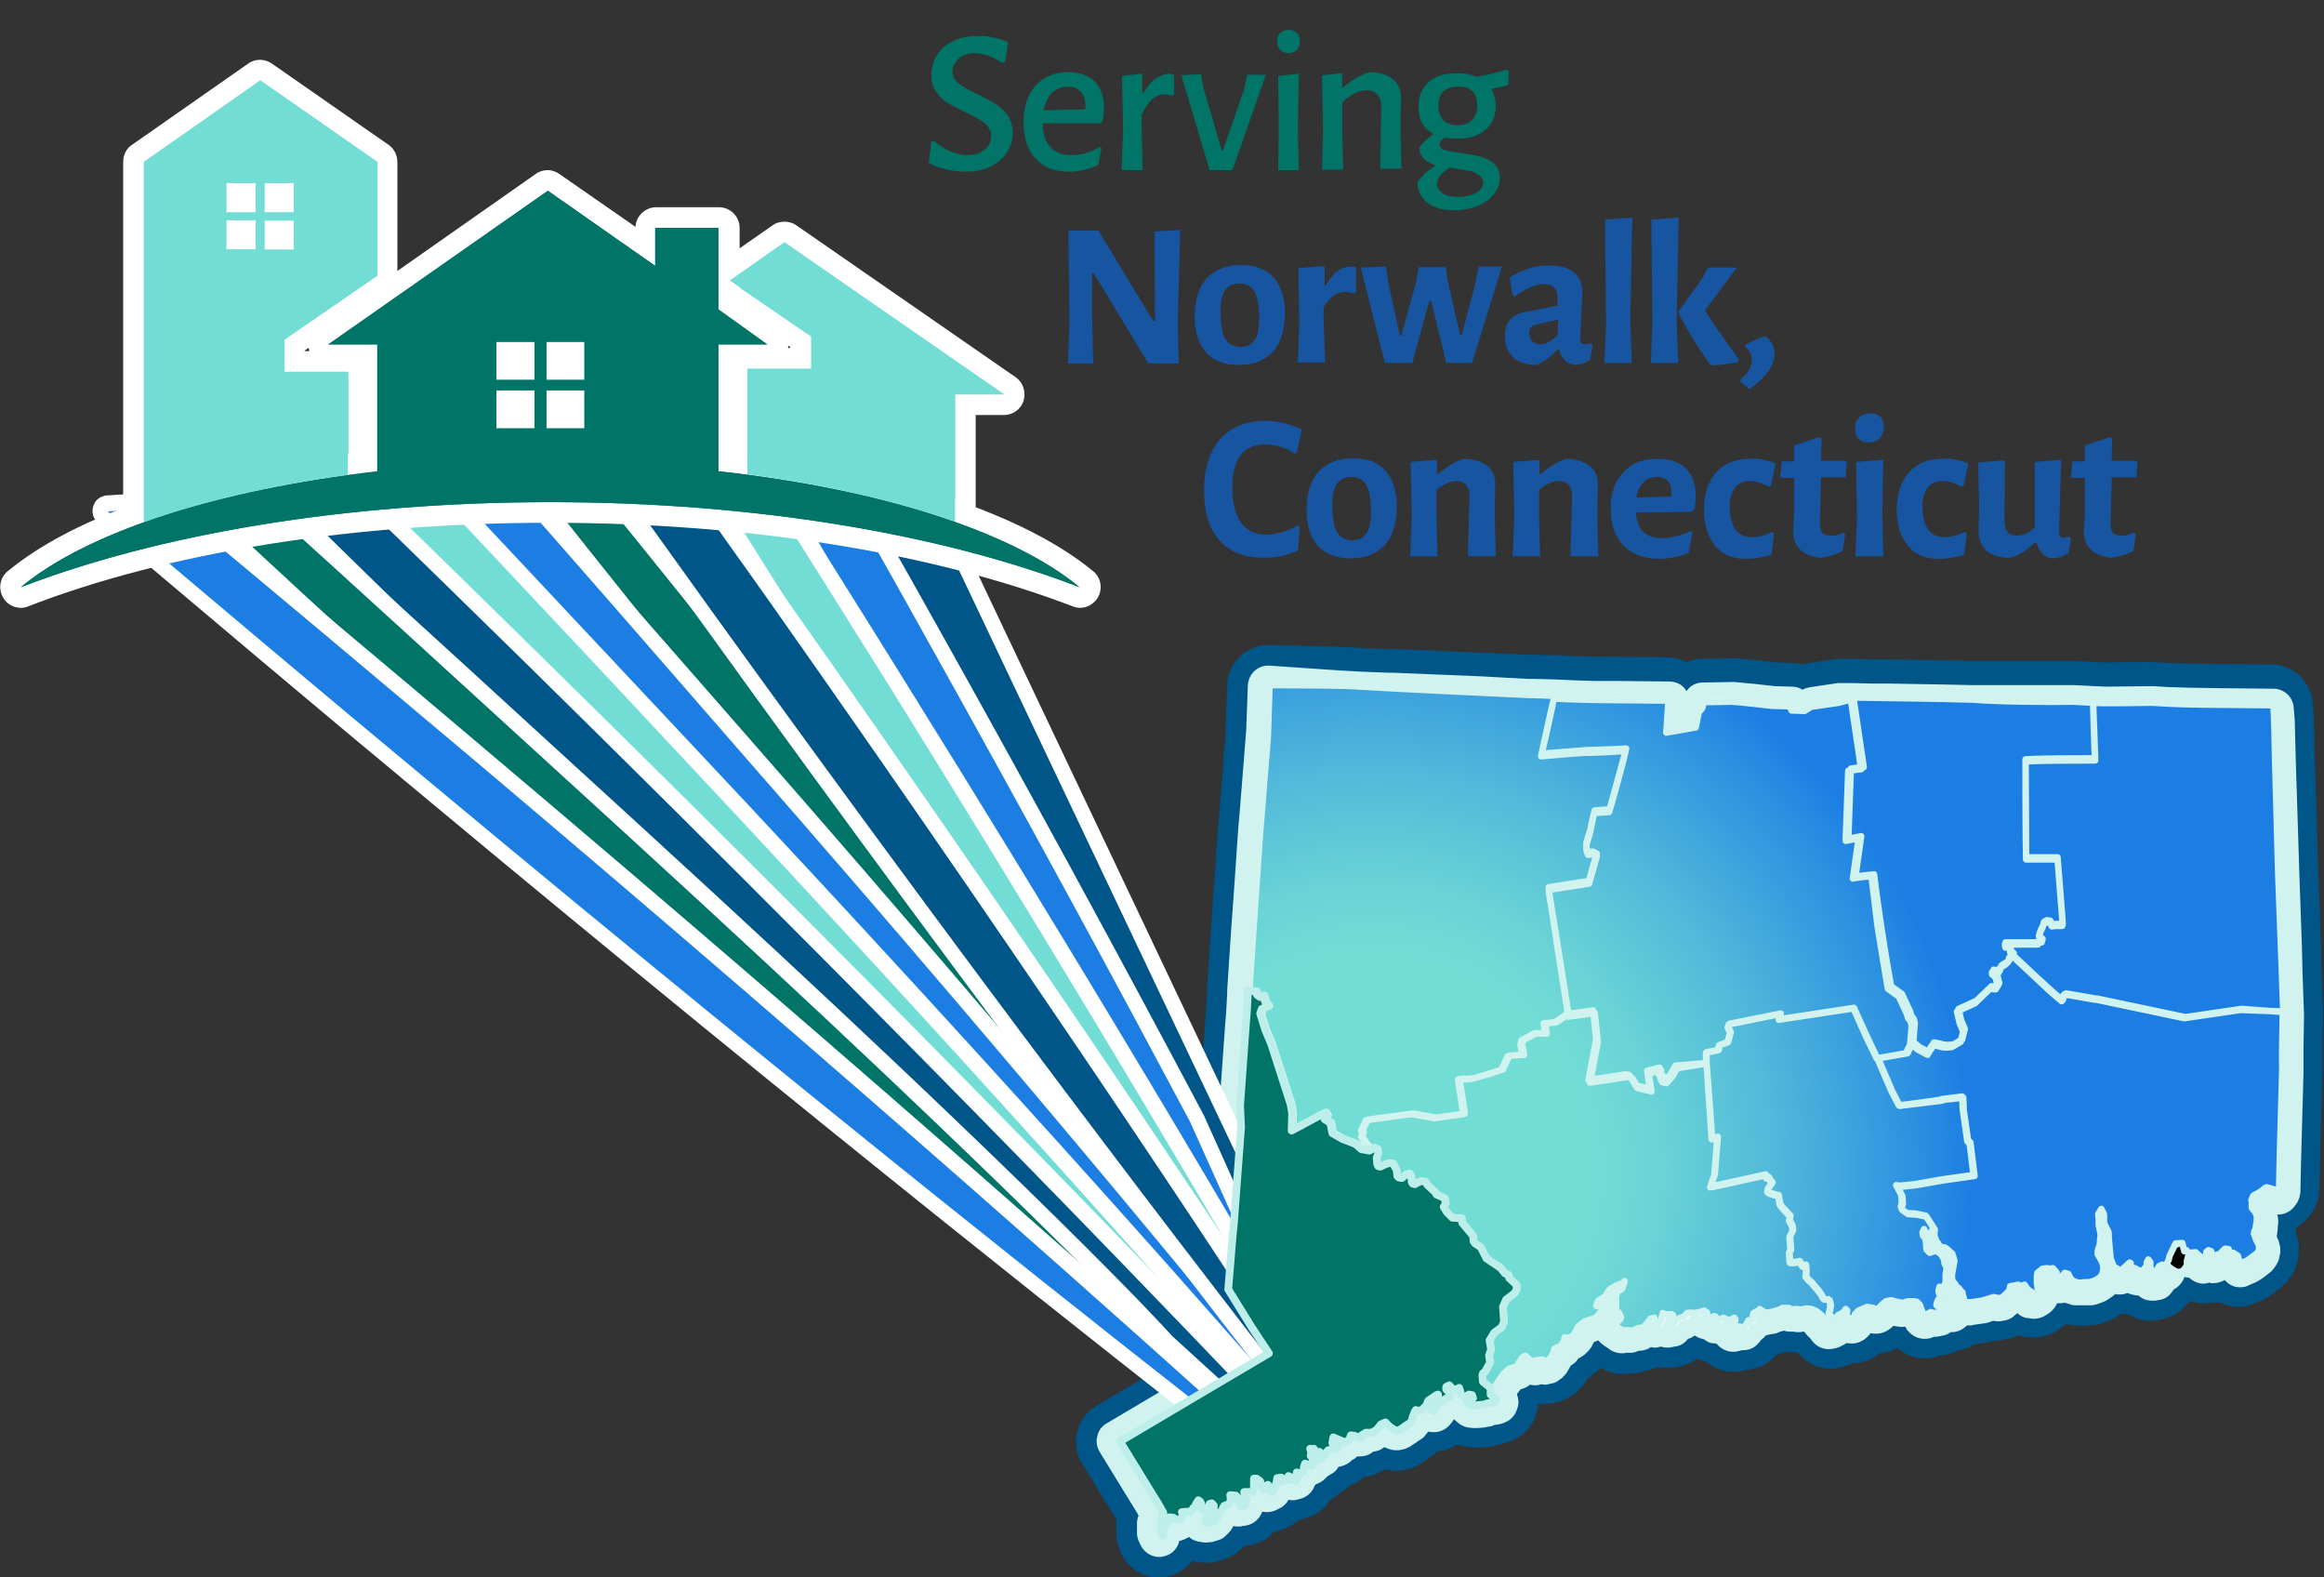 <?xml version="1.0" encoding="utf-8"?>
<!-- Generator: Adobe Illustrator 25.2.0, SVG Export Plug-In . SVG Version: 6.00 Build 0)  -->
<svg version="1.1" id="svg6200" xmlns="http://www.w3.org/2000/svg" xmlns:xlink="http://www.w3.org/1999/xlink" x="0px" y="0px"
	 viewBox="0 0 450.9 305.9" style="enable-background:new 0 0 450.9 305.9;" xml:space="preserve">
<rect x="0" y="0" width="450.9" height="305.9" fill="#333333" stroke="none"/>
<style type="text/css">
	.st0{fill:#FFFFFF;}
	.st1{fill:#005589;}
	.st2{fill:#D1F3EF;}
	.st3{fill:#FFFFFF;stroke:#000000;stroke-width:1.573;stroke-linejoin:round;stroke-miterlimit:10;}
	.st4{fill:none;stroke:#000000;stroke-width:0.348;stroke-linejoin:round;stroke-miterlimit:10;}
	.st5{fill:url(#SVGID_1_);stroke:#D1F3EF;stroke-width:1.25;stroke-linejoin:round;}
	.st6{fill:#007567;}
	.st7{fill:#1C7EE3;}
	.st8{fill:#72DDD5;}
	.st9{fill:#007567;stroke:#BDEEE9;stroke-width:1.5;stroke-linejoin:round;}
	.st10{fill-rule:evenodd;clip-rule:evenodd;fill:#72DDD5;}
	.st11{fill:#1755A1;}
</style>
<g id="_x31_727_1_">
	<path class="st0" d="M225,301.9c-1.5,0-2.8-0.8-3.5-2.1l-0.3-0.6c-0.3-0.6-0.5-1.2-0.5-1.9v-0.2c0-0.1,0-0.2,0-0.3c0,0,0-0.2,0-0.2
		c0-0.2,0-0.4,0-0.6c0,0,0-0.4,0-0.4l0-0.3c0-0.2,0-0.4,0.1-0.6l0.1-0.4c0-0.1,0-0.2,0.1-0.2l-0.3-0.6l-1-1.6l-6.2-10.1
		c-0.6-0.9-0.7-2-0.5-3.1c0.3-1,0.9-1.9,1.8-2.5l10.8-6.4l14.5-8.6l-1.2-1.8l-4.5-7.1c-0.5-0.7-0.7-1.6-0.6-2.4l0.9-10.9l0.2-2
		l1.4-18.7l0.3-3.9l1.1-15.5l0.2-2.5l0.2-3.7c0,0,0-0.7,0-0.7l0.8-12.1l1.3-18.6l0.4-4.7l1.1-13.9l0.1-1.3l0.3-8.3
		c0.1-2.2,1.8-3.9,4-3.9c0,0,14.3,0.1,14.3,0.1c0.1,0,0.1,0,0.2,0l3.5,0.2c0,0,2.4,0.1,2.4,0.1l3,0.1l17.6,0.7l9.1,0.5
		c0,0,0.3,0,0.4,0l0.4,0l0.8,0l8.3,0.3l3.3,0.1l4.7,0l9.6,0.1c1.1,0,2.1,0.5,2.9,1.2c0.2,0.2,0.4,0.4,0.5,0.7
		c0.1-0.1,0.2-0.2,0.2-0.3c0.7-0.9,1.8-1.4,2.9-1.4c0,0,5.8-0.1,5.8-0.1c0.1,0,0.3,0,0.4,0l3.2,0.3l4.6,0.5l3.4,0.1
		c0.7,0,1.4,0.3,2,0.6c0.4-0.3,0.9-0.4,1.5-0.5l5.4-0.8c0.2,0,0.4,0,0.6,0c0,0,2,0,2,0l4.1,0.1l3,0l11.5,0.2l4.6,0.1l1.6,0l7.1,0
		c0,0,11,0,11,0c0.1,0,0.2,0,0.2,0l3.9,0.2l2.3,0.1c0,0,9-0.1,9-0.1c0.1,0,0.2,0,0.2,0l3.8,0.2l2.9,0.1l6.6,0.1l10,0.1
		c2.1,0,3.8,1.7,3.9,3.7l0.2,2.3c0,0.1,0,0.1,0,0.2l0.2,7.7l0.1,3.3l0.1,2.9l0.5,15.9l0.5,14.2c0,0,0.4,12.9,0.4,13l-0.1,8.7l0,2.3
		c0,0.1,0,0.1,0,0.2l-0.5,18.3l-0.1,5c0,0.7-0.2,1.5-0.7,2.1l-0.3,0.4c-0.8,1.1-2,1.8-3.3,1.8c-0.1,0-0.1,0-0.2,0
		c0.2,0.5,0.3,1,0.2,1.6l-0.1,0.8c0,0.1,0,0.3,0,0.4c0,0-0.2,0.9-0.2,1l-0.1,0.5c0.1,0.1,0.1,0.2,0.1,0.3l0.2,0.4
		c0,0.1,0.1,0.2,0.1,0.3l0.1,0.4c0.1,0.4,0.2,0.8,0.2,1.1l0,0.4c0,0.4,0,0.8-0.2,1.2l-0.1,0.5c-0.1,0.5-0.4,0.9-0.7,1.3l-0.3,0.4
		c-0.2,0.3-0.5,0.5-0.8,0.8l-1.3,1l-0.5,0.4c-0.2,0.2-0.5,0.3-0.7,0.4l-1.3,0.6c-0.5,0.3-1.1,0.4-1.7,0.4c-0.6,0-1.2-0.1-1.7-0.4
		c-0.5-0.2-1-0.6-1.3-1c-0.6,0.4-1.4,0.6-2.2,0.6c-0.2,0-0.3,0-0.5,0c-0.1,0-0.2,0-0.3-0.1l0,0c-0.4,0.1-0.7,0.2-1.1,0.2
		c-0.9,0-1.9-0.3-2.6-1l-0.3-0.2c-0.1,0-0.2,0-0.3,0c0,0-0.5-0.1-0.5-0.1l-0.3,0.7c-0.4,0.7-1,1.3-1.7,1.7c-0.1,0.1-0.1,0.2-0.2,0.2
		l-0.3,0.4c-0.7,0.8-1.6,1.3-2.6,1.5l-0.6,0.1c-0.2,0-0.3,0-0.5,0c-1,0-2-0.4-2.7-1c-0.4,0-0.8-0.1-1.2-0.2l-0.6-0.2
		c-0.1,0-0.2-0.1-0.3-0.1c-0.5,0.2-0.9,0.3-1.4,0.3c-0.3,0-0.6,0-0.9-0.1c-0.3,0.3-0.5,0.5-0.9,0.7l-0.9,0.6
		c-0.2,0.1-0.5,0.3-0.7,0.3l-1.1,0.4c-0.4,0.2-0.9,0.2-1.3,0.2l-0.9,0l-0.5,0c-0.1,0-0.3,0-0.4,0h-0.7c-0.5,0-0.9-0.1-1.4-0.2
		c0,0-0.6-0.2-0.7-0.3c0,0-0.4-0.2-0.4-0.2c-0.3,0.1-0.7,0.1-1,0.1c-0.1,0-0.3,0-0.4,0c-0.3,0.7-0.7,1.3-1.4,1.8l-0.6,0.4
		c-0.7,0.5-1.5,0.8-2.4,0.8c-0.1,0-0.3,0-0.4,0l-0.6-0.1c-0.9-0.1-1.7-0.5-2.3-1l-0.6,0.5c-0.6,0.6-1.4,0.9-2.2,1l-0.7,0.1
		c-0.2,0-0.3,0-0.5,0c-0.2,0-0.5,0-0.7-0.1l-1.2,0.4c-0.2,0.1-0.4,0.1-0.6,0.1l-2.1,0.3c-0.2,0-0.4,0.1-0.6,0.1h-0.6
		c-0.7,0.8-1.8,1.3-2.9,1.3c0,0-0.2,0-0.2,0l-0.7,0.4c-0.5,0.2-1,0.4-1.5,0.4l-0.7,0.1c-0.1,0-0.2,0-0.4,0c-0.6,0.3-1.2,0.4-1.8,0.4
		c-1.2,0-2.3-0.5-3.1-1.4l-0.3-0.3c-0.2-0.2-0.3-0.4-0.4-0.7c-0.2,0-0.5,0.1-0.7,0.1c-0.3,0-0.5,0-0.8-0.1l-0.8-0.2
		c-0.1,0.1-0.2,0.2-0.3,0.3l-0.4,0.3c-0.7,0.6-1.6,0.9-2.6,0.9c-0.4,0-0.7,0-1.1-0.1c-0.2,0.2-0.3,0.4-0.5,0.6l-0.3,0.3
		c-0.8,0.7-1.7,1.1-2.8,1.1c-0.3,0-0.6,0-1-0.1c-0.1,0.1-0.3,0.2-0.5,0.3l-0.4,0.2c-0.2,0.1-0.4,0.2-0.6,0.3l-0.6,0.2
		c-0.5,0.2-0.9,0.2-1.4,0.2c-1.3,0-2.5-0.6-3.3-1.7l-0.2-0.3l-0.5-0.5c-0.1-0.1-0.1-0.1-0.2-0.2l-0.5-0.6l-0.1-0.1l-0.2,0
		c-0.3,0.1-0.5,0.1-0.8,0.1c-0.1,0-0.3,0-0.4,0l-0.7-0.1l-0.3,0c-0.1,0-0.3,0-0.4,0c-0.4,0-0.8-0.1-1.2-0.2c-0.1,0-0.5,0.1-0.5,0.1
		l-0.5,0.2c-0.2,0.1-0.5,0.2-0.7,0.2l-1.1,0.2c-0.2,0-0.3,0.1-0.5,0.1c-0.2,0.3-0.5,0.5-0.8,0.8l-0.2,0.2c-0.1,0.2-0.3,0.4-0.5,0.6
		l-0.1,0.1c-0.8,0.8-1.8,1.2-2.8,1.2h-0.2c0,0-0.8,0.2-0.8,0.2c-0.3,0.1-0.7,0.1-1,0.1c-1.2,0-2.4-0.6-3.2-1.6c0,0-0.1,0-0.1,0
		c-0.6,0-1.2-0.1-1.7-0.4c-0.2-0.1-0.4-0.2-0.6-0.4c-0.1,0-0.2-0.1-0.3-0.1l-0.4-0.1c-0.4-0.1-0.7-0.3-1-0.5c-0.1,0-0.1,0-0.2,0
		c-0.4,0.2-0.8,0.4-1.2,0.6c-0.6,0.8-1.6,1.4-2.6,1.5c-0.4,0.2-0.9,0.2-1.4,0.2c-0.4,0-0.9-0.1-1.3-0.2c-0.4,0.1-0.7,0.2-1.1,0.2
		h-0.1c-0.2,0-0.4,0-0.7-0.1c-0.6,0.4-1.2,0.6-1.9,0.7l-0.3,0l-0.4,0.1c-0.5,0.2-0.9,0.3-1.4,0.3c-0.1,0-0.3,0-0.4,0l-0.4,0
		c-0.3,0.1-0.6,0.1-0.8,0.1c-0.8,0-1.5-0.2-2.2-0.6l-0.4-0.3l-0.9-0.5c-0.4-0.3-0.8-0.6-1.1-1l-0.8,0.3l-0.1,0.1l-0.4,0.8
		c-0.2,0.3-0.4,0.7-0.7,0.9l-0.6,0.6c-0.4,0.4-0.8,0.7-1.3,0.8c-0.4,0.6-0.9,1.1-1.5,1.4c0,0-0.3,0.6-0.3,0.6c0,0.1-0.1,0.1-0.1,0.2
		l-0.2,0.3c-0.2,0.2-0.3,0.5-0.5,0.7l-0.3,0.3c-0.1,0.1-0.3,0.2-0.4,0.4l-0.3,0.2c-0.4,0.3-0.8,0.5-1.3,0.7l-0.5,0.1
		c-0.4,0.1-0.7,0.2-1.1,0.2c-0.3,0-0.5,0-0.7-0.1c-0.3,0.1-0.6,0.2-0.9,0.2c-0.2,0-0.4,0-0.6,0c-0.2,0-0.5,0-0.7-0.1
		c-0.4,0.4-1,0.7-1.5,0.8l-0.3,0.1l-0.6,0.8l-0.1,0.2c0.3,0.9,0.3,2,0,2.9l-0.1,0.3c-0.4,1-1.2,1.8-2.2,2.2l-0.5,0.2
		c-0.3,0.1-0.5,0.2-0.8,0.2l-0.8,0.1l-0.2,0.1c-0.2,0.1-0.5,0.2-0.7,0.2l-0.7,0.1c-0.2,0-0.3,0.1-0.5,0.1l-1.1,0.1
		c-0.1,0-0.2,0-0.3,0c-0.2,0-0.4,0-0.6,0l-0.9-0.1c-0.8-0.1-1.5-0.4-2-0.9c0,0-0.8-0.7-0.8-0.7l-0.5,0.7c-0.7,1.1-2,1.8-3.4,1.8
		h-0.3c-0.3,0-0.5,0-0.8-0.1c-0.1,0.2-0.3,0.4-0.5,0.6l-0.3,0.4c-0.2,0.2-0.5,0.5-0.8,0.6l-0.5,0.3c0,0-0.3,0.3-0.4,0.3l-0.9,0.6
		c-0.5,0.4-1.2,0.7-1.8,0.7l-0.5,0.1c-0.2,0-0.4,0-0.6,0c-0.5,0-1-0.1-1.5-0.3l-0.5-0.2c-0.1,0-0.2-0.1-0.2-0.1l-0.6,0.4
		c-0.5,0.3-1,0.5-1.6,0.5c-0.7,0.6-1.6,0.9-2.6,0.9c0,0-0.4,0-0.5,0l-0.2,0.2c-0.3,0.2-0.5,0.4-0.8,0.5c-0.6,0.7-1.4,1.2-2.4,1.3
		l-0.2,0c-0.4,0.6-0.8,1-1.4,1.4l-0.5,0.3c-0.1,0-0.1,0.1-0.2,0.1c0,0-0.1,0.1-0.1,0.1l-0.5,0.5c-0.5,0.5-1.1,0.8-1.7,1l-0.2,0.2
		c-0.4,1.4-1.6,2.4-3.1,2.7l-0.4,0.1c-0.3,0-0.5,0.1-0.8,0.1c-0.3,0-0.5,0-0.8-0.1c-0.3,0.6-0.8,1.1-1.4,1.5l-0.6,0.3
		c-0.6,0.4-1.4,0.6-2.1,0.6c-0.4,0-0.7,0-1-0.1c-0.5,1.4-1.6,2.4-3.1,2.7l-0.8,0.1c-0.2,0-0.5,0.1-0.7,0.1c-0.3,0-0.7,0-1-0.1
		c-0.2,0.4-0.5,0.9-0.8,1.2l-0.6,0.6c-0.5,0.5-1.1,0.8-1.7,1l-1,0.3c-0.4,0.1-0.7,0.1-1.1,0.1c-0.1,0-0.3,0-0.4,0l-0.7-0.1
		c-0.9-0.1-1.7-0.4-2.3-1l-0.1,0.1c-0.5,0.4-1.1,0.6-1.8,0.7c-0.3,1.5-1.5,2.7-3.1,3C225.6,301.9,225.3,301.9,225,301.9z"/>
	<path class="st1" d="M246.1,133.1l14.3,0.1l3.6,0.2h0.1l2.3,0.1l3,0.1l0.7,0l16.9,0.7l9.2,0.5h0.3l0.4,0l0.9,0l3.7,0.1l4.6,0.2
		l3.4,0.1l4.7,0l9.6,0.1l-0.2,3.3l-0.2,2.9l5.7-1l0.6-3l0.4-0.4l0.3-0.4l0.1-0.4l-0.1-0.7l5.7-0.1l3.2,0.3l4.6,0.5l3.5,0.1l0.3,0.8
		h0.3l2.2,0.1l1.3-0.8l5.4-0.8l1.9,0l4,0.1h3.1l11.4,0.2l4.7,0.1l1.7,0l7,0l11,0h0.1l3.9,0.2l2.4,0.1l9-0.1l3.1,0.2l0.8,0l3,0.1
		l6.7,0.1l10,0.1l0.2,2.3l0.2,7.7l0.1,3.3l0.1,3L442,169l0.5,14.3l0.1,4.5l0.3,8.4v0.2l-0.1,6.1l0,2.4l0,2.3l-0.5,18.3l-0.1,5
		l-0.3,0.4l-2.1-0.6l-0.3,0.1l-0.4,0.3l-0.3,0.2l-0.4,0.3l-0.4,0.3l-0.3,0.1l-0.3,0.2l-0.2,0.1l-0.1,0.3l-0.2,0.4l-0.1,0.3l0.1,0.3
		v0.4l0,0.4l0,0.4l0.3,0.4l0.3,0.3l0.2,0.3l0.1,0.4l0.2,0.4l-0.1,0.8l-0.1,0.8l-0.1,0.6l-0.1,0.3l-0.1,0.5l0.2,0.5l0.2,0.6l0.3,0.6
		l0.2,0.4l0.1,0.4l0,0.4l-0.1,0.5l-0.3,0.4l-0.5,0.4l-0.8,0.6l-0.6,0.4l-1.4,0.6l-0.4-1.5l-0.9-0.6l-0.7,0.1l-0.2-0.8l-0.7-0.1l-1,1
		l-0.9,0.3l-0.4,0.7l-0.4-1.5l-0.5-0.2l-0.4,0.3l-0.1,1.3l-0.5,0.1l-0.7-0.6l-0.4-0.3l-0.4-0.4l-1,0.1l-0.5-0.1l-0.3-0.4l-0.4,0.2
		l-0.4-1.6l-1.3,0.1l-1.2,2.5l-0.1,0.6l-0.7,1.4l-0.6-0.4l-0.6,0.3l-0.3,0.5l0.1,0.9l-0.3,0.4l-0.6,0.1l-0.2-0.8l-0.4-0.9v-1
		l-0.4-0.5l-0.3,0.6l0.1,0.5l-0.8,1l-0.5,0.1l-0.6-0.2l-0.4-0.3l-0.4-0.1l-0.3-0.1h-0.3l0.1-0.8l-0.2-0.1L412,246l-0.6,0.6l-0.7-0.6
		l-0.5-0.2l-0.4-0.9l-0.3-0.8l-0.1-1.1l-0.2-2l-0.1-2l-0.9-1.8v-1.7l-0.1-0.2l-0.2-0.4l-0.1-0.3l-0.6,1l0.1,1v1.1l0.4,2l-0.1,0.9
		l-0.1,0.9l-0.3,0.8l-0.1,0.3v0.7l0.6,1l0.4,0.9l0.1,0.9l-0.2,1l-0.4,0.6l-0.9,0.6l-1.1,0.4l-1.1,0l-0.6,0.1h-0.7l-0.6-0.2l-0.3-0.1
		l-0.5-0.6l-0.4-0.8l-0.7-0.2l-0.5,0.6l0.1,0.5l-0.5,0.4l-0.6-0.8l-0.1-0.8l-0.7-0.8l-0.6,0.1l-0.6-0.1l-0.8,0.1l-1,0.8l-0.1,0.8
		v1.2l0.3,2l-0.6,0.4l-0.6-0.1l-0.1-0.6l-0.8-0.5l-0.6-0.9l-0.8,0.3l-0.4-0.3l-1.6,0.3l-0.1,0.7l-0.5,0.6l-1,0.9l-0.7,0.1l-0.9-0.2
		l-2.3,0.7l-2.1,0.3h-1l-0.3-0.1l-0.1-0.8l-0.1-0.3l-0.1-0.3l-0.1-0.3l-0.1-0.2l-0.3-0.2l-0.1-0.2l-0.3-0.4l-0.4-0.1l-0.2-0.6
		l-0.6-0.6l-0.1-1.1l0.2-1.2l0.3-1.6l-0.4-1.4l-1-0.9l-0.4-0.3l-0.6-0.1l-0.5-0.2l-0.3-0.6l-0.3-0.3l-0.4-1.2l0.1-1.1l-0.3,0.3
		l-0.4,0.6v0.6l-0.3,0.1l-0.2-0.1l-0.3-0.3l-0.4-1.1l-0.3,0.7l0.1,0.3v0.3l0.4,0.4l0.1,0.4l0.1,0.3l0.1,0.2v0.7l0.1,0.6l0.6,0.6
		l1.2-0.4l0.8,0.5l0.6,0.8l0.2,0.6l0.1,0.6l0.4,0.8l-0.2,1.3v1.4l-0.3,1.1l-0.9-0.1l-0.2,0.8l0.1,0.5h0.3l0.5-0.1l0.7,0l0.4,0.4
		l0.2,0.4l-0.1,0.2l-1.1,0.3l-1-0.1l-0.3,0.6l-0.1,0.5l0.1,0.2h0.3l1.1-0.3l0.9,0l0.4,0.2l0.1,0.6h-0.2l-0.4,0.1l-0.6,0.1l-1.4,0.7
		l-0.7,0.1l-0.6-0.2l-0.7,0.4l-0.5,0.3l-0.3-0.3l-0.2-0.6l-0.2-0.4l-0.2-0.7l-0.6-0.6l-0.8-0.1h-0.7l-0.6,0.1l-0.3,0.1l-0.4,0.1
		l-0.7-0.1l-0.9-0.2l-0.5-0.1l-1,0.2l-0.7,0.6l-0.6,0.7l-0.4,0.3l-0.7-0.3l-1.1-0.2l-0.9,0.3l-0.8,0.3l-0.4,0.4l-0.3,0.3l-0.1,0.6
		l-0.3,0.3l-0.5-0.1l-0.7-0.3l-0.1-0.3l-0.1-0.3l0.1-0.6l-0.3-0.3l-0.4,0.6l-0.3,0.2l-0.2,0.1l-0.6,0.3l-0.2,0.5l-0.1,0.5l-0.1,0.6
		l-0.4,0.2l-0.6,0.2l-0.3-0.5l-0.7-0.7l-0.7-0.8l-1-0.8l-1-0.4l-0.9-0.1l-1,0.2l-1.1-0.1l-0.7,0.1l-0.6-0.3h-1.3l-0.5,0.3l-0.6,0.2
		l-0.7,0.3l-1.1,0.2l-0.6-0.1l-0.9-0.6l-0.3,0.4l-0.4,0.2l-0.4,0.3l-0.2,0.9v0.4l-0.4,0.3l-0.4-0.2l-0.4,0.7l-0.2,0.5l-0.1,0.1h-0.8
		l-0.2-0.1l-0.3,0.3l-0.8,0.2l-0.4-0.7l0.6-0.6l0.1-0.3l0.1-0.3l-0.2-0.3l-0.6,0.3l-0.7,0.2l-0.4-0.3l-0.4-0.2l-1.3,0.6l-0.2-0.8
		l-0.4-0.1l-0.7,0.3l-0.4-0.1l-0.2-0.4v-0.5l-0.6-0.4l-0.4,0.2l-0.9,0.2l-0.5,0.1l-0.8-0.1l-0.7,0.1l-0.6,0.7l-0.4,0.1l-0.4,0.2
		l-0.8,0.3l-0.4,0.8h-0.4l-0.4,0.2l-0.3-0.2v-0.4l0.6-0.6l0.3-0.2l0.1-0.5l-0.3-0.2l-1.1,0.1l-0.6-0.3l-0.1,0.6l-0.2,0.6l-0.3,0.7
		l-0.3,0.2h-0.1l-0.2-0.3l-0.2-0.6l-0.1-0.4L320,256l-0.8,1.1l-0.7,0.6l-0.9,0.1L317,258l-0.4,0.1l-1.1-0.1l-0.6,0.1l-0.4-0.3
		l-0.9-0.6l0.2-0.8l0.7-0.6l0.1-0.4l-0.3-0.7l-0.2-0.3l-0.3-0.1l-0.2-0.6l0.1-0.8l-0.1-1.2l0.1-0.7l0.2-0.6l0.9-0.5l0.5-1.5
		l-0.4,0.4l-1.1,0.4l-1.4,0.8l-0.4,0.6l-0.4,0.7l-1.5,1l-0.3,0.9l1.4,0.3l0.1,0.2l-0.2,0.3l-0.6,0.6l-0.4,0.5l-0.4,0.4l-2.1,0.7
		l-1.3,1l-0.8,1.5l-0.6,0.6l-0.8,0.1l-0.4-0.1l-0.2,0.7l-0.5,0.9l-1.3,0.6l-0.1,0.5l-0.3,0.6l-0.3,0.5l-0.2,0.3l-0.3,0.3l-0.3,0.2
		l-0.5,0.1l-0.3-0.4l-1,0.1l-0.6,0.1l-0.3,0.4l-0.6-0.5l-0.2-0.3l-0.3-0.2l-0.3-0.3l-0.2,0.1l-0.3,0.1l-0.1,0.1l-0.3,0.4l-0.2,0.4
		l-0.3,0.3l-0.1,0.4l-0.4,0.3l-1.3,0.4l-0.9,0.8l-1,1.3l-0.8,1.3l-0.7,0.4l-0.1,0.3v0.9l0.8,0.6l0.3,0.4l-0.1,0.3l-0.5,0.2l-1.1,0.2
		l-0.6,0.2l-0.7,0.1l-1.1,0.1l-0.9-0.1l-0.8-0.7l0.2-0.3l0.6,0.1l0.5-0.4l-0.2-0.6l-0.6-0.1l-0.5,0.3L284,271l-0.5-0.5l-0.1-0.3
		l-0.1-0.4l-0.2-0.6l-0.6,0.4l-0.8-0.3l-0.5-0.6l-0.6,0.3v0.5l0.4,0.4l0.2,0.4l0.1,0.5l-0.1,0.2l-0.3,0.1l-0.9,0.5l-0.9,0.8
		l-0.9,1.3h-0.3l-0.1-0.2v-0.5l0.3-0.5l0.3-0.6l0.6-0.8v-0.6l-0.3,0.1l-1.6,1.1l-0.4,1l-0.9,0.8l-0.5,0.2l-0.6-0.2l-0.2,0.3l-0.4,1
		l-0.2,0.8l-0.3,0.4l-0.8,0.5l-0.4,0.3l-0.9,0.6l-0.5,0.1l-0.5-0.2l-0.5-0.3l-0.4-0.3l-0.8-0.8l-0.9,0.4l-0.6,0.8l-0.3,0.3l-0.9,0.5
		h-1.1l-0.8,0.5l-0.2,0.4h-0.4l-0.8-0.3l-0.7-0.1l-0.3,0.8l-0.8,0.6l-2.3-1l-0.2,1.1l0.7,0.3l0.4,0.1l-0.1,0.6l-0.9,0.2l-0.9,0.2
		l-0.7,0.8l-0.3,0.7l-0.5,0.3l0.1-0.8l-0.3-0.7l-0.2,0.2l-0.1,0.4l-0.1-0.1l-0.3-0.2l-0.1-0.4l-0.3-0.5l-0.3,0.1l-0.4-0.1l0.2,0.6
		l-0.1,0.8l0.4,0.4v0.6l0.3,0.4l-0.5,0.5l-0.9-0.3l-0.4-0.1l-0.2,0.6l-0.1,0.8l-0.4,0.3l-0.3,0.3l-0.2,0.1l-0.4-0.4l0,1.5l-0.4,0.1
		l-0.3-0.1l-0.3-0.5l-0.6-0.3l-0.3,0.7l-1.2,0.4l0.1-0.8l-0.8,0.1l-0.1,0.8l-0.6,1.6l-0.6,0.3l-0.1-0.1l-0.4-1.3l-0.8,0.9l-0.4-0.7
		l-0.3-0.9l-0.7-0.5h-0.5l0,1v0.9l-0.3,0.8l-0.6-0.1h-1l0.1,0.8l0.4,0.6l-0.2,0.7l-0.1,0.5l-0.8,0.1l-0.3-0.4l-0.1-0.2l-0.1-0.5
		l-0.1-0.4l-0.4-0.5l-1.1-0.1l0.1,0.8l-0.2,0.9l-1.1,0.4l-0.5,1l-0.4,0.4l-0.3,0.4l-0.2,0.6l-0.6,0.6l-1,0.3l-0.7-0.1l0.3-0.8l1-0.5
		l0.6-0.7l-0.2-0.5V292l-0.4-0.4l-0.4,0.1l-0.3,0.9l-0.8,0.4l-0.3-0.3l-0.2-0.3v-0.6l-0.2-0.5l-0.4-0.3l-0.5,0.8l-0.1,0.6l-0.4,0.1
		l-0.3,0.6l-0.4,0.2l-0.2-0.1l-1.3,0.1l0.2,0.5l-0.2,0.6l-0.5,0.4l-0.8-0.1l-0.3-0.3l-0.8-0.1l-0.3,1.1l-0.4,0.3l-0.4,0.6l-0.1,0.1
		l-0.1,1.5l-0.3-0.6v-0.2l0-0.2v-0.2l0-0.5l-0.1-0.3v-0.3l0-0.3l0.1-0.4l0.1-0.3l0-0.1l0.1-0.3l0.2-0.5l0-0.3l-1.2-2.1l-1-1.6
		l-6.2-10.1l10.8-6.4l18.1-10.7l-1-1.5l-2.5-3.8l-4.4-7.1l0.9-10.9l0.2-1.9l1.4-18.7l0.3-3.9l1.1-15.5l0.2-2.5l0.2-3.7l0-0.7
		L243,180l0.5-6.9l0.8-11.7l0.4-4.6l1.1-14l0.1-1.4L246.1,133.1 M246.1,125.1c-4.3,0-7.8,3.4-8,7.7l-0.3,8.4l0,1.2l-1.1,13.8
		l-0.4,4.6c0,0,0,0.1,0,0.1l-0.8,11.7l-0.5,6.9l-0.8,12.1c0,0.1,0,0.2,0,0.2l0,0.6l-0.2,3.6l-0.2,2.5l-1.1,15.5l-0.3,3.9l-1.4,18.7
		l-0.2,1.9l-0.9,10.9c-0.1,1.7,0.3,3.4,1.2,4.9l3.4,5.5l-11,6.5l-10.8,6.4c-1.8,1.1-3.2,2.9-3.7,5c-0.5,2.1-0.2,4.3,0.9,6.1
		l6.2,10.1l0.5,0.9c0,0.1,0,0.2,0,0.3l0,0.3c0,0.1,0,0.2,0,0.3v0.3c0,0.3,0,0.5,0,0.8c0,0.1,0,0.2,0,0.4v0.2c0,1.3,0.3,2.6,0.9,3.8
		l0.3,0.6c1.4,2.6,4.1,4.2,7.1,4.2c0.5,0,1.1-0.1,1.6-0.2c2-0.4,3.6-1.5,4.8-3c0.4,0.1,0.8,0.2,1.3,0.2l0.7,0.1c0.3,0,0.5,0,0.8,0
		c0.7,0,1.5-0.1,2.2-0.3l1-0.3c1.3-0.4,2.5-1.1,3.5-2l0.6-0.6c0.1,0,0.3,0,0.4-0.1l0.8-0.1c1.8-0.3,3.4-1.2,4.6-2.6
		c1.1-0.2,2.1-0.5,3-1.1l0.6-0.3c0.4-0.3,0.8-0.6,1.2-0.9c0.1,0,0.3,0,0.4-0.1l0.4-0.1c2.3-0.4,4.2-1.8,5.3-3.7
		c0.6-0.3,1.1-0.7,1.7-1.2l0.3-0.2l0.2-0.1c0.6-0.4,1.2-0.8,1.7-1.3c1-0.4,1.9-0.9,2.7-1.6c1.2-0.1,2.4-0.5,3.4-1.2
		c0.3-0.1,0.6-0.2,0.8-0.3c0.7,0.2,1.3,0.3,2,0.3c0.4,0,0.8,0,1.1-0.1l0.5-0.1c1.3-0.2,2.6-0.7,3.6-1.5l0.9-0.6
		c0.1-0.1,0.2-0.2,0.3-0.3l0.3-0.2c0.5-0.3,0.9-0.6,1.3-1c1.4-0.1,2.7-0.6,3.8-1.3c0.5,0.2,1.1,0.3,1.6,0.4l0.9,0.1
		c0.4,0.1,0.8,0.1,1.2,0.1c0.2,0,0.3,0,0.5,0l1.1-0.1c0.3,0,0.7-0.1,1-0.1l0.7-0.1c0.4-0.1,0.8-0.2,1.2-0.3l0.4-0.1
		c0.6-0.1,1.1-0.3,1.6-0.5l0.5-0.2c2-0.8,3.6-2.4,4.4-4.4l0.1-0.3c0.3-0.8,0.5-1.5,0.5-2.3c0.1,0,0.2,0,0.2,0c0.3,0,0.5-0.1,0.7-0.1
		c0.1,0,0.2,0,0.4,0c0.7,0,1.5-0.1,2.2-0.3l0.5-0.1c1-0.3,1.9-0.7,2.7-1.3l0.3-0.2c0.3-0.2,0.6-0.5,0.8-0.7l0.3-0.3
		c0.4-0.4,0.8-0.9,1.1-1.3l0.2-0.3c0,0,0,0,0-0.1c0.4-0.3,0.8-0.7,1.2-1.1c0.5-0.3,1-0.7,1.4-1.1l0.2-0.2c1.3,0.8,2.7,1.2,4.2,1.2
		c0.3,0,0.6,0,0.9-0.1c0.3,0,0.5,0,0.8,0c0.9,0,1.8-0.2,2.7-0.5c0.8-0.1,1.5-0.3,2.2-0.6c0.3,0,0.6,0,0.9-0.1
		c0.5,0.1,0.9,0.1,1.4,0.1c0.8,0,1.6-0.1,2.3-0.3c1.2-0.2,2.3-0.7,3.3-1.5c0.1,0.1,0.2,0.1,0.4,0.2c0.5,0.2,1.1,0.4,1.6,0.6
		c1.4,1.2,3.2,1.8,5.1,1.8c0.7,0,1.4-0.1,2.1-0.3l0.3-0.1c2-0.1,3.9-0.9,5.3-2.3l0.1-0.1c0.2-0.2,0.3-0.3,0.5-0.5
		c0,0,0.1-0.1,0.1-0.1l0.6-0.1c0.4-0.1,0.9-0.2,1.3-0.4c0.3,0,0.6,0.1,1,0.1c0.2,0,0.4,0,0.7,0l0.3,0c0,0,0.1,0,0.1,0
		c1.5,2,3.9,3.2,6.4,3.2c0.9,0,1.8-0.2,2.7-0.5l0.6-0.2c0.3-0.1,0.7-0.3,1-0.4c0,0,0,0,0,0c1.9,0,3.7-0.6,5.1-1.9
		c1.2-0.1,2.4-0.4,3.5-1.1c1.5,1.4,3.4,2.1,5.4,2.1c0.9,0,1.9-0.2,2.8-0.5l0.5-0.1c1-0.1,2-0.4,2.9-0.9l0,0c1.2-0.2,2.4-0.6,3.4-1.3
		c0.1,0,0.2,0,0.3,0l2.1-0.3c0.4-0.1,0.7-0.1,1.1-0.3l0.5-0.1c0.1,0,0.2,0,0.3,0c0.3,0,0.6,0,0.9-0.1l0.7-0.1
		c0.9-0.1,1.8-0.4,2.7-0.8c0.5,0.2,1,0.3,1.6,0.3l0.6,0.1c0.3,0,0.5,0,0.8,0c1.7,0,3.3-0.5,4.7-1.5l0.6-0.4c0.3-0.2,0.6-0.5,0.8-0.7
		c0.7,0.2,1.4,0.3,2,0.3h0.7c0.3,0,0.6,0,0.9,0l0.3,0l0.7,0c0.9,0,1.8-0.2,2.6-0.5l1.1-0.4c0.5-0.2,1-0.4,1.4-0.7l0.9-0.6
		c0,0,0,0,0,0c0.3,0,0.5,0,0.8-0.1c0.3,0.1,0.6,0.2,0.9,0.2c1.2,0.8,2.7,1.2,4.2,1.2c0.3,0,0.6,0,1-0.1l0.6-0.1
		c2.1-0.3,4-1.3,5.3-2.9l0.1-0.2c0.2-0.1,0.4-0.3,0.6-0.5c0.8,0.2,1.6,0.4,2.4,0.4c0.4,0,0.8,0,1.2-0.1c0.2,0,0.5,0,0.7,0
		c0.5,0,1,0,1.5-0.1c0.1,0,0.2,0.1,0.2,0.1c1.1,0.5,2.3,0.8,3.4,0.8c1.2,0,2.3-0.3,3.4-0.8l1.4-0.6c0.5-0.2,1-0.5,1.4-0.8l0.5-0.4
		l0.8-0.6l0.5-0.4c0.6-0.4,1.1-1,1.6-1.5l0.3-0.4c0.6-0.8,1.1-1.7,1.4-2.7l0.1-0.5c0.2-0.8,0.3-1.6,0.3-2.5l0-0.4
		c0-0.8-0.2-1.5-0.4-2.3l-0.1-0.4c0-0.1-0.1-0.2-0.1-0.3l0.1-0.4c0-0.2,0-0.3,0.1-0.5c1.1-0.6,2-1.5,2.8-2.6l0.3-0.4
		c0.8-1.2,1.3-2.7,1.3-4.2l0.1-5l0.5-18.2c0-0.1,0-0.3,0-0.4l0-2.2l0-2.3l0.1-6.1c0,0,0-0.1,0-0.1v-0.2c0-0.1,0-0.2,0-0.3l-0.3-8.4
		l-0.1-4.5c0,0,0,0,0-0.1l-0.5-14.2l-0.5-15.9l-0.1-2.9l-0.1-3.2l-0.2-7.8c0-0.1,0-0.2,0-0.3l-0.2-2.3c-0.3-4.2-3.7-7.4-7.9-7.5
		l-10-0.1l-6.6-0.1l-2.8-0.1l-0.7,0l-3-0.2c-0.2,0-0.3,0-0.5,0c0,0-0.1,0-0.1,0l-8.8,0.1l-2.2-0.1l-3.8-0.2c-0.1,0-0.2,0-0.3,0h-0.1
		l-11,0l-7,0c0,0,0,0,0,0c0,0-0.1,0-0.1,0l-1.5,0l-4.5-0.1c0,0,0,0-0.1,0l-11.4-0.2c-0.1,0-0.1,0-0.2,0h-3l-4-0.1c0,0-0.1,0-0.1,0
		l-1.9,0c0,0,0,0-0.1,0c-0.4,0-0.8,0-1.1,0.1l-5.4,0.8c-0.3,0-0.5,0.1-0.8,0.2c-0.6-0.2-1.3-0.3-2-0.3l-3.2-0.1l-4.3-0.5
		c0,0-0.1,0-0.1,0l-3.2-0.3c-0.3,0-0.5,0-0.8,0c-0.1,0-0.1,0-0.2,0l-5.7,0.1c-1,0-2,0.2-2.9,0.6c-1.1-0.5-2.3-0.8-3.5-0.9l-9.6-0.1
		l-4.6,0l-3.2-0.1l-4.6-0.2l-3.7-0.1c-0.1,0-0.1,0-0.2,0l-0.8,0l-0.3,0c-0.1,0-0.2,0-0.3,0h-0.1l-9-0.4c0,0,0,0-0.1,0l-16.9-0.7
		l-0.7,0l-2.9-0.1c0,0-0.1,0-0.1,0l-2.3-0.1c0,0-0.1,0-0.1,0l-3.4-0.2c-0.1,0-0.3,0-0.4,0L246.1,125.1
		C246.1,125.1,246.1,125.1,246.1,125.1L246.1,125.1z"/>
</g>
<g id="_x31_727">
	<path class="st0" d="M225.1,299.9c-0.7,0-1.4-0.4-1.8-1.1l-0.3-0.6c-0.2-0.3-0.2-0.6-0.2-0.9v-0.2c0,0,0-0.3,0-0.3s0-0.2,0-0.2
		l0-0.2c0-0.2-0.1-0.3-0.1-0.5v-0.3l0-0.4c0-0.1,0-0.2,0-0.3l0.1-0.4c0-0.1,0-0.1,0.1-0.2l0.1-0.3c0-0.1,0.1-0.2,0.1-0.2l0-0.1
		l-0.8-1.4l-1-1.6l-6.2-10.1c-0.3-0.5-0.4-1-0.2-1.5s0.5-1,0.9-1.2l10.8-6.4l16.3-9.6l-2.3-3.6l-4.5-7.1c-0.2-0.4-0.3-0.8-0.3-1.2
		l0.9-10.9l0.2-2l1.4-18.7l0.3-3.9l1.1-15.5l0.2-2.5l0.2-3.7l0-0.6l0.9-12.2l1.3-18.6l0.4-4.6l1.1-14l0.1-1.3l0.3-8.3
		c0-1.1,0.9-1.9,2-1.9c0,0,14.4,0.1,14.4,0.1l3.6,0.2l2.4,0.1l3,0.1l17.7,0.7l9.2,0.5l0.2,0l0.5,0l0.8,0l8.3,0.3l3.3,0.1l4.7,0
		l9.6,0.1c0.5,0,1.1,0.2,1.4,0.6c0.4,0.4,0.6,0.9,0.5,1.5l-0.2,3.6l1.9-0.3l0.3-1.6c0.1-0.4,0.3-0.8,0.6-1.1l0.1-0.1l0-0.2
		c-0.1-0.6,0.1-1.1,0.5-1.6s0.9-0.7,1.5-0.7c0,0,5.8-0.1,5.8-0.1c0.1,0,0.1,0,0.2,0l3.2,0.3l4.6,0.5l3.4,0.1c0.6,0,1.2,0.4,1.6,0.9
		l0.7,0l0.8-0.5c0.2-0.1,0.5-0.2,0.8-0.3l5.4-0.8c0.1,0,0.2,0,0.3,0c0,0,2,0,2,0l4.1,0.1l3.1,0l11.4,0.2l4.7,0.1l1.6,0l7.1,0
		c0,0,11.2,0,11.2,0l3.9,0.2l2.3,0.1c0,0,9-0.1,9-0.1c0,0,0.1,0,0.1,0l3.8,0.2l3,0.1l6.6,0.1l10,0.1c1,0,1.9,0.8,2,1.9l0.2,2.3
		l0.2,7.8l0.1,3.3l0.1,2.9L444,169l0.5,14.3l0.4,12.8l0,0.3l-0.1,8.5l0,2.3l-0.5,18.3l-0.1,5c0,0.4-0.1,0.7-0.3,1l-0.3,0.4
		c-0.4,0.6-1,0.9-1.7,0.9c-0.2,0-0.4,0-0.6-0.1l-1.2-0.4c0,0-0.1,0.1-0.2,0.1l-0.8,0.6c-0.1,0-0.1,0.1-0.2,0.1v0.3l0,0.2l0,0
		c0.1,0.1,0.2,0.2,0.3,0.4l0.2,0.3c0.1,0.1,0.1,0.2,0.1,0.3l0.1,0.4l0.1,0.4c0.1,0.3,0.1,0.5,0.1,0.8l-0.1,0.8c0,0.1,0,0.1,0,0.2
		l-0.1,0.8l-0.1,0.7c0,0.1-0.1,0.2-0.1,0.4l0.1,0.5l0.2,0.4c0,0,0,0.1,0.1,0.1l0.2,0.4c0,0.1,0,0.1,0.1,0.2l0.1,0.4
		c0.1,0.2,0.1,0.4,0.1,0.6l0,0.4c0,0.2,0,0.4-0.1,0.6l-0.1,0.5c-0.1,0.2-0.2,0.5-0.3,0.7l-0.3,0.4c-0.1,0.1-0.2,0.3-0.4,0.4l-1.3,1
		l-0.6,0.4c-0.1,0.1-0.2,0.2-0.3,0.2l-1.3,0.6c-0.3,0.1-0.6,0.2-0.9,0.2s-0.6-0.1-0.9-0.2c-0.5-0.3-0.9-0.7-1.1-1.3l-0.1-0.4
		c-0.3,0-0.5-0.1-0.8-0.2c-0.2,0.1-0.3,0.2-0.5,0.2l-0.2,0.1l0,0c-0.4,0.6-1,1-1.7,1c-0.1,0-0.2,0-0.3,0c-0.2,0-0.4-0.1-0.5-0.2
		c0,0-0.6,0.2-0.6,0.2c-0.2,0.1-0.4,0.1-0.5,0.1c-0.5,0-0.9-0.2-1.3-0.5l-0.6-0.5l-0.3-0.2l-0.1,0c-0.1,0-0.2,0-0.3,0s-0.2,0-0.3,0
		l-0.5-0.1c-0.2,0-0.4-0.1-0.6-0.2c-0.2,0-0.5-0.1-0.7-0.2c-0.1,0-0.1-0.1-0.2-0.1l0,0.1c0,0.2-0.1,0.5-0.2,0.7l-0.7,1.4
		c-0.3,0.5-0.7,0.9-1.3,1c0,0,0,0,0,0c-0.1,0.2-0.2,0.4-0.3,0.6l-0.3,0.4c-0.3,0.4-0.8,0.7-1.3,0.7l-0.6,0.1c-0.1,0-0.2,0-0.2,0
		c-0.8,0-1.5-0.4-1.8-1.1l-0.5,0.1c-0.1,0-0.2,0-0.3,0c-0.2,0-0.5,0-0.7-0.1l-0.6-0.2c-0.2-0.1-0.4-0.2-0.6-0.4
		c-0.1,0-0.1,0-0.2-0.1c-0.1,0-0.2,0-0.3,0c-0.4,0.3-0.8,0.5-1.3,0.5c-0.5,0-1-0.2-1.3-0.5l-0.2-0.2c-0.1,0.1-0.1,0.3-0.2,0.4
		l-0.4,0.6c-0.2,0.2-0.4,0.4-0.6,0.6l-0.9,0.6c-0.1,0.1-0.2,0.1-0.4,0.2l-1.1,0.4c-0.2,0.1-0.4,0.1-0.7,0.1l-1,0l-0.5,0.1
		c-0.1,0-0.1,0-0.2,0h-0.7c-0.2,0-0.5,0-0.7-0.1l-0.6-0.2l-0.4-0.2c-0.2-0.1-0.5-0.2-0.7-0.4l0,0c-0.4,0.3-0.8,0.4-1.2,0.4
		c-0.6,0-1.2-0.3-1.6-0.8l-0.6-0.8c-0.1-0.1-0.1-0.2-0.2-0.3v0.3l0.3,1.8c0.1,0.7-0.2,1.5-0.8,1.9l-0.6,0.4
		c-0.3,0.3-0.8,0.4-1.2,0.4c-0.1,0-0.1,0-0.2,0l-0.6-0.1c-0.8-0.1-1.5-0.6-1.7-1.4l-0.1,0c-0.1-0.1-0.2-0.2-0.3-0.3c0,0-0.1,0-0.1,0
		c-0.2,0-0.4,0-0.5-0.1l-0.4,0.6c-0.1,0.1-0.2,0.2-0.3,0.3l-1,0.9c-0.3,0.3-0.7,0.5-1.1,0.5l-0.7,0.1c-0.1,0-0.2,0-0.2,0
		c-0.2,0-0.3,0-0.5-0.1l-0.3-0.1l-1.7,0.5c-0.1,0-0.2,0.1-0.3,0.1l-2.1,0.3c-0.1,0-0.2,0-0.3,0h-1c-0.1,0-0.3,0-0.4,0l-0.2,0
		c-0.1,0.2-0.2,0.5-0.4,0.7c-0.4,0.5-1,0.7-1.6,0.7h0c0,0-0.3,0.1-0.4,0.1l-0.3,0l-1,0.5c-0.2,0.1-0.5,0.2-0.7,0.2l-0.7,0.1
		c-0.1,0-0.1,0-0.2,0c-0.1,0-0.3,0-0.4,0l-0.4,0.2c-0.3,0.2-0.6,0.3-1,0.3c-0.6,0-1.1-0.2-1.5-0.7l-0.3-0.3
		c-0.1-0.2-0.3-0.4-0.3-0.6l-0.2-0.5l-0.2-0.3c0-0.1-0.1-0.2-0.1-0.3l-0.2,0l-0.3,0.1l-0.2,0.1c-0.1,0-0.2,0.1-0.4,0.1l-0.4,0.1
		c-0.1,0-0.3,0-0.4,0c-0.1,0-0.3,0-0.4,0l-0.7-0.1l-1.1-0.3l-0.1,0l-0.2,0.2l-0.5,0.6c-0.1,0.1-0.1,0.1-0.2,0.2l-0.4,0.3
		c-0.4,0.3-0.8,0.5-1.3,0.5c-0.2,0-0.5,0-0.7-0.1l-0.5-0.2l-0.3-0.1l-0.8,0.3l0,0.1c-0.1,0.4-0.3,0.7-0.6,1l-0.3,0.3
		c-0.4,0.4-0.9,0.6-1.4,0.6c-0.2,0-0.4,0-0.5-0.1l-0.5-0.1c-0.1,0-0.2-0.1-0.2-0.1l-0.3-0.1c-0.2,0.4-0.5,0.7-0.8,0.9l-0.4,0.2
		c-0.1,0.1-0.2,0.1-0.3,0.1l-0.6,0.2c-0.2,0.1-0.5,0.1-0.7,0.1c-0.6,0-1.2-0.3-1.6-0.8l-0.3-0.4c0,0-0.6-0.7-0.6-0.7l-0.6-0.7
		l-0.6-0.5l-0.4-0.2l-0.3,0L350,256c-0.1,0-0.3,0-0.4,0c-0.1,0-0.1,0-0.2,0l-0.9-0.1l-0.5,0c-0.1,0-0.1,0-0.2,0
		c-0.3,0-0.5-0.1-0.8-0.2l-0.3-0.1h-0.3l0,0c-0.1,0.1-0.3,0.1-0.5,0.2l-0.5,0.1l-0.6,0.2c-0.1,0-0.2,0.1-0.4,0.1l-1.1,0.2
		c-0.1,0-0.2,0-0.4,0c-0.1,0-0.2,0-0.2,0c0,0-0.6-0.1-0.7-0.1c-0.1,0.5-0.4,0.9-0.8,1.2l-0.4,0.3c-0.1,0-0.1,0.1-0.2,0.1
		c-0.1,0.2-0.2,0.4-0.4,0.6l-0.1,0.1c-0.4,0.4-0.9,0.6-1.4,0.6h-0.5c-0.1,0-0.1,0.1-0.2,0.1l-0.8,0.2c-0.2,0-0.3,0.1-0.5,0.1
		c-0.7,0-1.3-0.3-1.7-0.9l-0.4-0.7c0-0.1-0.1-0.1-0.1-0.2l-0.2,0.1c-0.3,0.1-0.5,0.2-0.8,0.2c-0.3,0-0.6-0.1-0.8-0.2
		c-0.2-0.1-0.4-0.3-0.6-0.4c-0.2,0-0.4,0-0.5-0.1l-0.4-0.1c-0.4-0.1-0.8-0.4-1-0.8l-0.4,0.1c-0.2,0-0.4,0.1-0.5,0.1
		c-0.1,0-0.2,0-0.3,0l-0.2,0l0,0c-0.3,0.4-0.8,0.7-1.3,0.7l-0.1,0l-0.2,0.1c-0.1,0-0.2,0.1-0.2,0.1l-0.1,0.2c-0.3,0.7-1,1.1-1.7,1.1
		l0,0c-0.3,0.1-0.6,0.2-0.9,0.2c-0.4,0-0.8-0.1-1.2-0.4l-0.1,0c-0.3,0.2-0.7,0.4-1.1,0.4h-0.1c-0.4,0-0.7-0.1-1.1-0.3l-0.6,0.5
		c-0.3,0.3-0.7,0.4-1.1,0.4l-0.6,0l-0.6,0.2c-0.2,0.1-0.5,0.1-0.7,0.1c-0.1,0-0.1,0-0.2,0l-0.8-0.1l-0.2,0.1c-0.2,0-0.3,0.1-0.5,0.1
		c-0.4,0-0.8-0.1-1.1-0.3l-0.4-0.3l-0.9-0.6c-0.8-0.5-1.1-1.4-0.9-2.2l0.1-0.3c-0.1,0.1-0.1,0.1-0.2,0.2l-0.4,0.4
		c-0.2,0.2-0.5,0.4-0.8,0.5l-1.8,0.6l-0.7,0.5l-0.6,1.2c-0.1,0.2-0.2,0.3-0.4,0.5l-0.6,0.6c-0.3,0.3-0.8,0.5-1.2,0.6l0,0l-0.3,0.6
		c-0.2,0.4-0.6,0.7-1,0.9l-0.4,0.2l-0.2,0.5c0,0,0,0.1-0.1,0.1l-0.3,0.5l-0.3,0.4c-0.1,0.1-0.2,0.2-0.3,0.3l-0.3,0.3
		c-0.1,0.1-0.1,0.1-0.2,0.2l-0.3,0.2c-0.2,0.2-0.4,0.3-0.7,0.3l-0.5,0.1c-0.2,0.1-0.4,0.1-0.5,0.1c-0.3,0-0.7-0.1-1-0.2
		c-0.3,0.2-0.6,0.4-1,0.4c-0.1,0-0.2,0-0.3,0c-0.5,0-0.9-0.2-1.3-0.4c-0.1,0.2-0.2,0.3-0.4,0.5l-0.4,0.3c-0.2,0.2-0.5,0.4-0.8,0.5
		l-0.8,0.2l-0.4,0.4l-0.8,1.1c0,0-0.8,1.2-0.8,1.3l0.3,0.4c0.4,0.5,0.4,1.2,0.2,1.8l-0.1,0.3c-0.2,0.5-0.6,0.9-1.1,1.1l-0.5,0.2
		c-0.1,0.1-0.3,0.1-0.4,0.1l-1,0.2l-0.4,0.2c-0.1,0-0.2,0.1-0.3,0.1l-0.7,0.1c-0.1,0-0.2,0-0.3,0l-1.1,0.1c0,0-0.1,0-0.1,0
		c-0.1,0-0.2,0-0.3,0l-0.9-0.1c-0.4-0.1-0.7-0.2-1-0.5l-0.8-0.7c-0.3-0.3-0.5-0.7-0.6-1c0,0-0.2-0.1-0.2-0.1
		c-0.3,0.2-0.6,0.4-0.9,0.5l-0.1,0l-0.4,0.2l-0.5,0.5l-0.7,1.1c-0.4,0.6-1,0.9-1.7,0.9h-0.3c-0.5,0-1-0.2-1.4-0.5
		c0,0-0.6,0.2-0.6,0.2c0,0-0.1,0-0.1,0l-0.1,0.5c-0.1,0.3-0.3,0.6-0.5,0.9l-0.3,0.4c-0.1,0.1-0.3,0.2-0.4,0.3l-0.7,0.4
		c0,0-0.4,0.3-0.4,0.3l-0.9,0.6c-0.3,0.2-0.6,0.3-0.9,0.4l-0.5,0.1c-0.1,0-0.2,0-0.3,0c-0.3,0-0.5-0.1-0.8-0.2l-0.5-0.2
		c-0.1-0.1-0.3-0.1-0.4-0.2l-0.5-0.3c-0.1,0-0.1-0.1-0.2-0.1c0,0-0.1,0.1-0.1,0.1l-0.3,0.3c-0.1,0.1-0.2,0.1-0.2,0.2l-0.9,0.5
		c-0.3,0.2-0.7,0.3-1,0.3h-0.4c-0.4,0.6-1,0.9-1.7,0.9h-0.4c-0.2,0-0.4,0-0.6-0.1c0,0-0.9,0.7-0.9,0.7c-0.3,0.2-0.6,0.3-0.9,0.4
		c-0.3,0.5-0.8,0.9-1.4,1l-0.9,0.1l-0.3,0.1l-0.1,0.1l-0.2,0.4c-0.2,0.4-0.5,0.7-0.8,0.9l-0.5,0.3c-0.1,0.1-0.3,0.1-0.4,0.2
		c-0.1,0.1-0.2,0.2-0.3,0.4l-0.5,0.5c-0.4,0.4-0.8,0.6-1.3,0.6c-0.1,0.1-0.2,0.3-0.3,0.4l-0.4,0.3c0,0-0.3,0.3-0.3,0.3
		c-0.1,0.9-0.7,1.6-1.6,1.8l-0.4,0.1c-0.1,0-0.3,0-0.4,0c-0.1,0-0.3,0-0.4,0l-0.3-0.1c-0.1,0-0.2-0.1-0.3-0.1c0,0-1.1,0.4-1.2,0.4
		l-0.2,0.5c-0.2,0.4-0.4,0.7-0.8,1l-0.6,0.3c-0.3,0.2-0.7,0.3-1,0.3c-0.3,0-0.6-0.1-0.9-0.2l-0.1-0.1c-0.1,0-0.2-0.1-0.2-0.1
		c0,0,0,0,0,0c-0.1,0-0.1,0-0.2,0c-0.1,0-0.3,0-0.4-0.1c-0.2,0.2-0.5,0.4-0.8,0.5l-0.1,0.5l-0.1,0.4c-0.1,0.9-0.8,1.5-1.6,1.7
		l-0.8,0.1c-0.1,0-0.2,0-0.4,0c-0.5,0-1.1-0.2-1.4-0.6l-0.3,0.1l-0.2,0.3c-0.1,0.2-0.3,0.4-0.5,0.6l-0.2,0.2l-0.1,0.4
		c-0.1,0.3-0.3,0.5-0.4,0.7l-0.6,0.6c-0.2,0.2-0.5,0.4-0.9,0.5l-1,0.3c-0.2,0-0.4,0.1-0.5,0.1c-0.1,0-0.1,0-0.2,0l-0.7-0.1
		c-0.6-0.1-1.1-0.4-1.5-0.9c-0.2-0.3-0.3-0.7-0.3-1l-0.2,0.1c-0.2,0.1-0.4,0.2-0.7,0.2c-0.1,0.3-0.3,0.5-0.6,0.7l-0.5,0.4
		c-0.3,0.3-0.8,0.4-1.2,0.4c-0.1,0-0.2,0-0.3,0l-0.4-0.1c0,0-0.1,0.1-0.1,0.1l-0.2,0.2l-0.1,0.2l-0.1,0.8c-0.1,0.9-0.7,1.6-1.6,1.8
		C225.3,299.9,225.2,299.9,225.1,299.9z"/>
	<path class="st2" d="M246.1,133.1l14.3,0.1l3.6,0.2h0.1l2.3,0.1l3,0.1l0.7,0l16.9,0.7l9.2,0.5h0.3l0.4,0l0.9,0l3.7,0.1l4.6,0.2
		l3.4,0.1l4.7,0l9.6,0.1l-0.2,3.3l-0.2,2.9l5.7-1l0.6-3l0.4-0.4l0.3-0.4l0.1-0.4l-0.1-0.7l5.7-0.1l3.2,0.3l4.6,0.5l3.5,0.1l0.3,0.8
		h0.3l2.2,0.1l1.3-0.8l5.4-0.8l1.9,0l4,0.1h3.1l11.4,0.2l4.7,0.1l1.7,0l7,0l11,0h0.1l3.9,0.2l2.4,0.1l9-0.1l3.1,0.2l0.8,0l3,0.1
		l6.7,0.1l10,0.1l0.2,2.3l0.2,7.7l0.1,3.3l0.1,3L442,169l0.5,14.3l0.1,4.5l0.3,8.4v0.2l-0.1,6.1l0,2.4l0,2.3l-0.5,18.3l-0.1,5
		l-0.3,0.4l-2.1-0.6l-0.3,0.1l-0.4,0.3l-0.3,0.2l-0.4,0.3l-0.4,0.3l-0.3,0.1l-0.3,0.2l-0.2,0.1l-0.1,0.3l-0.2,0.4l-0.1,0.3l0.1,0.3
		v0.4l0,0.4l0,0.4l0.3,0.4l0.3,0.3l0.2,0.3l0.1,0.4l0.2,0.4l-0.1,0.8l-0.1,0.8l-0.1,0.6l-0.1,0.3l-0.1,0.5l0.2,0.5l0.2,0.6l0.3,0.6
		l0.2,0.4l0.1,0.4l0,0.4l-0.1,0.5l-0.3,0.4l-0.5,0.4l-0.8,0.6l-0.6,0.4l-1.4,0.6l-0.4-1.5l-0.9-0.6l-0.7,0.1l-0.2-0.8l-0.7-0.1l-1,1
		l-0.9,0.3l-0.4,0.7l-0.4-1.5l-0.5-0.2l-0.4,0.3l-0.1,1.3l-0.5,0.1l-0.7-0.6l-0.4-0.3l-0.4-0.4l-1,0.1l-0.5-0.1l-0.3-0.4l-0.4,0.2
		l-0.4-1.6l-1.3,0.1l-1.2,2.5l-0.1,0.6l-0.7,1.4l-0.6-0.4l-0.6,0.3l-0.3,0.5l0.1,0.9l-0.3,0.4l-0.6,0.1l-0.2-0.8l-0.4-0.9v-1
		l-0.4-0.5l-0.3,0.6l0.1,0.5l-0.8,1l-0.5,0.1l-0.6-0.2l-0.4-0.3l-0.4-0.1l-0.3-0.1h-0.3l0.1-0.8l-0.2-0.1L412,246l-0.6,0.6l-0.7-0.6
		l-0.5-0.2l-0.4-0.9l-0.3-0.8l-0.1-1.1l-0.2-2l-0.1-2l-0.9-1.8v-1.7l-0.1-0.2l-0.2-0.4l-0.1-0.3l-0.6,1l0.1,1v1.1l0.4,2l-0.1,0.9
		l-0.1,0.9l-0.3,0.8l-0.1,0.3v0.7l0.6,1l0.4,0.9l0.1,0.9l-0.2,1l-0.4,0.6l-0.9,0.6l-1.1,0.4l-1.1,0l-0.6,0.1h-0.7l-0.6-0.2l-0.3-0.1
		l-0.5-0.6l-0.4-0.8l-0.7-0.2l-0.5,0.6l0.1,0.5l-0.5,0.4l-0.6-0.8l-0.1-0.8l-0.7-0.8l-0.6,0.1l-0.6-0.1l-0.8,0.1l-1,0.8l-0.1,0.8
		v1.2l0.3,2l-0.6,0.4l-0.6-0.1l-0.1-0.6l-0.8-0.5l-0.6-0.9l-0.8,0.3l-0.4-0.3l-1.6,0.3l-0.1,0.7l-0.5,0.6l-1,0.9l-0.7,0.1l-0.9-0.2
		l-2.3,0.7l-2.1,0.3h-1l-0.3-0.1l-0.1-0.8l-0.1-0.3l-0.1-0.3l-0.1-0.3l-0.1-0.2l-0.3-0.2l-0.1-0.2l-0.3-0.4l-0.4-0.1l-0.2-0.6
		l-0.6-0.6l-0.1-1.1l0.2-1.2l0.3-1.6l-0.4-1.4l-1-0.9l-0.4-0.3l-0.6-0.1l-0.5-0.2l-0.3-0.6l-0.3-0.3l-0.4-1.2l0.1-1.1l-0.3,0.3
		l-0.4,0.6v0.6l-0.3,0.1l-0.2-0.1l-0.3-0.3l-0.4-1.1l-0.3,0.7l0.1,0.3v0.3l0.4,0.4l0.1,0.4l0.1,0.3l0.1,0.2v0.7l0.1,0.6l0.6,0.6
		l1.2-0.4l0.8,0.5l0.6,0.8l0.2,0.6l0.1,0.6l0.4,0.8l-0.2,1.3v1.4l-0.3,1.1l-0.9-0.1l-0.2,0.8l0.1,0.5h0.3l0.5-0.1l0.7,0l0.4,0.4
		l0.2,0.4l-0.1,0.2l-1.1,0.3l-1-0.1l-0.3,0.6l-0.1,0.5l0.1,0.2h0.3l1.1-0.3l0.9,0l0.4,0.2l0.1,0.6h-0.2l-0.4,0.1l-0.6,0.1l-1.4,0.7
		l-0.7,0.1l-0.6-0.2l-0.7,0.4l-0.5,0.3l-0.3-0.3l-0.2-0.6l-0.2-0.4l-0.2-0.7l-0.6-0.6l-0.8-0.1h-0.7l-0.6,0.1l-0.3,0.1l-0.4,0.1
		l-0.7-0.1l-0.9-0.2l-0.5-0.1l-1,0.2l-0.7,0.6l-0.6,0.7l-0.4,0.3l-0.7-0.3l-1.1-0.2l-0.9,0.3l-0.8,0.3l-0.4,0.4l-0.3,0.3l-0.1,0.6
		l-0.3,0.3l-0.5-0.1l-0.7-0.3l-0.1-0.3l-0.1-0.3l0.1-0.6l-0.3-0.3l-0.4,0.6l-0.3,0.2l-0.2,0.1l-0.6,0.3l-0.2,0.5l-0.1,0.5l-0.1,0.6
		l-0.4,0.2l-0.6,0.2l-0.3-0.5l-0.7-0.7l-0.7-0.8l-1-0.8l-1-0.4l-0.9-0.1l-1,0.2l-1.1-0.1l-0.7,0.1l-0.6-0.3h-1.3l-0.5,0.3l-0.6,0.2
		l-0.7,0.3l-1.1,0.2l-0.6-0.1l-0.9-0.6l-0.3,0.4l-0.4,0.2l-0.4,0.3l-0.2,0.9v0.4l-0.4,0.3l-0.4-0.2l-0.4,0.7l-0.2,0.5l-0.1,0.1h-0.8
		l-0.2-0.1l-0.3,0.3l-0.8,0.2l-0.4-0.7l0.6-0.6l0.1-0.3l0.1-0.3l-0.2-0.3l-0.6,0.3l-0.7,0.2l-0.4-0.3l-0.4-0.2l-1.3,0.6l-0.2-0.8
		l-0.4-0.1l-0.7,0.3l-0.4-0.1l-0.2-0.4v-0.5l-0.6-0.4l-0.4,0.2l-0.9,0.2l-0.5,0.1l-0.8-0.1l-0.7,0.1l-0.6,0.7l-0.4,0.1l-0.4,0.2
		l-0.8,0.3l-0.4,0.8h-0.4l-0.4,0.2l-0.3-0.2v-0.4l0.6-0.6l0.3-0.2l0.1-0.5l-0.3-0.2l-1.1,0.1l-0.6-0.3l-0.1,0.6l-0.2,0.6l-0.3,0.7
		l-0.3,0.2h-0.1l-0.2-0.3l-0.2-0.6l-0.1-0.4L320,256l-0.8,1.1l-0.7,0.6l-0.9,0.1L317,258l-0.4,0.1l-1.1-0.1l-0.6,0.1l-0.4-0.3
		l-0.9-0.6l0.2-0.8l0.7-0.6l0.1-0.4l-0.3-0.7l-0.2-0.3l-0.3-0.1l-0.2-0.6l0.1-0.8l-0.1-1.2l0.1-0.7l0.2-0.6l0.9-0.5l0.5-1.5
		l-0.4,0.4l-1.1,0.4l-1.4,0.8l-0.4,0.6l-0.4,0.7l-1.5,1l-0.3,0.9l1.4,0.3l0.1,0.2l-0.2,0.3l-0.6,0.6l-0.4,0.5l-0.4,0.4l-2.1,0.7
		l-1.3,1l-0.8,1.5l-0.6,0.6l-0.8,0.1l-0.4-0.1l-0.2,0.7l-0.5,0.9l-1.3,0.6l-0.1,0.5l-0.3,0.6l-0.3,0.5l-0.2,0.3l-0.3,0.3l-0.3,0.2
		l-0.5,0.1l-0.3-0.4l-1,0.1l-0.6,0.1l-0.3,0.4l-0.6-0.5l-0.2-0.3l-0.3-0.2l-0.3-0.3l-0.2,0.1l-0.3,0.1l-0.1,0.1l-0.3,0.4l-0.2,0.4
		l-0.3,0.3l-0.1,0.4l-0.4,0.3l-1.3,0.4l-0.9,0.8l-1,1.3l-0.8,1.3l-0.7,0.4l-0.1,0.3v0.9l0.8,0.6l0.3,0.4l-0.1,0.3l-0.5,0.2l-1.1,0.2
		l-0.6,0.2l-0.7,0.1l-1.1,0.1l-0.9-0.1l-0.8-0.7l0.2-0.3l0.6,0.1l0.5-0.4l-0.2-0.6l-0.6-0.1l-0.5,0.3L284,271l-0.5-0.5l-0.1-0.3
		l-0.1-0.4l-0.2-0.6l-0.6,0.4l-0.8-0.3l-0.5-0.6l-0.6,0.3v0.5l0.4,0.4l0.2,0.4l0.1,0.5l-0.1,0.2l-0.3,0.1l-0.9,0.5l-0.9,0.8
		l-0.9,1.3h-0.3l-0.1-0.2v-0.5l0.3-0.5l0.3-0.6l0.6-0.8v-0.6l-0.3,0.1l-1.6,1.1l-0.4,1l-0.9,0.8l-0.5,0.2l-0.6-0.2l-0.2,0.3l-0.4,1
		l-0.2,0.8l-0.3,0.4l-0.8,0.5l-0.4,0.3l-0.9,0.6l-0.5,0.1l-0.5-0.2l-0.5-0.3l-0.4-0.3l-0.8-0.8l-0.9,0.4l-0.6,0.8l-0.3,0.3l-0.9,0.5
		h-1.1l-0.8,0.5l-0.2,0.4h-0.4l-0.8-0.3l-0.7-0.1l-0.3,0.8l-0.8,0.6l-2.3-1l-0.2,1.1l0.7,0.3l0.4,0.1l-0.1,0.6l-0.9,0.2l-0.9,0.2
		l-0.7,0.8l-0.3,0.7l-0.5,0.3l0.1-0.8l-0.3-0.7l-0.2,0.2l-0.1,0.4l-0.1-0.1l-0.3-0.2l-0.1-0.4l-0.3-0.5l-0.3,0.1l-0.4-0.1l0.2,0.6
		l-0.1,0.8l0.4,0.4v0.6l0.3,0.4l-0.5,0.5l-0.9-0.3l-0.4-0.1l-0.2,0.6l-0.1,0.8l-0.4,0.3l-0.3,0.3l-0.2,0.1l-0.4-0.4l0,1.5l-0.4,0.1
		l-0.3-0.1l-0.3-0.5l-0.6-0.3l-0.3,0.7l-1.2,0.4l0.1-0.8l-0.8,0.1l-0.1,0.8l-0.6,1.6l-0.6,0.3l-0.1-0.1l-0.4-1.3l-0.8,0.9l-0.4-0.7
		l-0.3-0.9l-0.7-0.5h-0.5l0,1v0.9l-0.3,0.8l-0.6-0.1h-1l0.1,0.8l0.4,0.6l-0.2,0.7l-0.1,0.5l-0.8,0.1l-0.3-0.4l-0.1-0.2l-0.1-0.5
		l-0.1-0.4l-0.4-0.5l-1.1-0.1l0.1,0.8l-0.2,0.9l-1.1,0.4l-0.5,1l-0.4,0.4l-0.3,0.4l-0.2,0.6l-0.6,0.6l-1,0.3l-0.7-0.1l0.3-0.8l1-0.5
		l0.6-0.7l-0.2-0.5V292l-0.4-0.4l-0.4,0.1l-0.3,0.9l-0.8,0.4l-0.3-0.3l-0.2-0.3v-0.6l-0.2-0.5l-0.4-0.3l-0.5,0.8l-0.1,0.6l-0.4,0.1
		l-0.3,0.6l-0.4,0.2l-0.2-0.1l-1.3,0.1l0.2,0.5l-0.2,0.6l-0.5,0.4l-0.8-0.1l-0.3-0.3l-0.8-0.1l-0.3,1.1l-0.4,0.3l-0.4,0.6l-0.1,0.1
		l-0.1,1.5l-0.3-0.6v-0.2l0-0.2v-0.2l0-0.5l-0.1-0.3v-0.3l0-0.3l0.1-0.4l0.1-0.3l0-0.1l0.1-0.3l0.2-0.5l0-0.3l-1.2-2.1l-1-1.6
		l-6.2-10.1l10.8-6.4l18.1-10.7l-1-1.5l-2.5-3.8l-4.4-7.1l0.9-10.9l0.2-1.9l1.4-18.7l0.3-3.9l1.1-15.5l0.2-2.5l0.2-3.7l0-0.7
		L243,180l0.5-6.9l0.8-11.7l0.4-4.6l1.1-14l0.1-1.4L246.1,133.1 M246.1,129.1c-2.2,0-3.9,1.7-4,3.9l-0.3,8.4l-0.1,1.3l-1.1,13.9
		l-0.4,4.6c0,0,0,0,0,0.1l-0.8,11.7l-0.5,6.9l-0.8,12.1c0,0,0,0.1,0,0.1l0,0.6l-0.2,3.6l-0.2,2.5l-1.1,15.5l-0.3,3.9l-1.4,18.7
		l-0.2,1.9l-0.9,10.9c-0.1,0.9,0.1,1.7,0.6,2.4l4.4,7.1l1.2,1.9l-14.5,8.6l-10.8,6.4c-0.9,0.5-1.6,1.4-1.8,2.5
		c-0.3,1-0.1,2.1,0.5,3.1l6.2,10.1l1,1.6l0.3,0.6c0,0.1,0,0.2-0.1,0.2l-0.1,0.4c0,0.2-0.1,0.4-0.1,0.6l0,0.3c0,0.1,0,0.1,0,0.2v0.3
		c0,0.2,0,0.4,0,0.6c0,0.1,0,0.1,0,0.2v0l0,0.1c0,0.1,0,0.2,0,0.3v0.2c0,0.7,0.2,1.3,0.5,1.9l0.3,0.6c0.7,1.3,2.1,2.1,3.5,2.1
		c0.3,0,0.5,0,0.8-0.1c1.6-0.3,2.8-1.5,3.1-3c0.6-0.1,1.2-0.4,1.8-0.7l0.1-0.1c0.6,0.6,1.4,0.9,2.3,1l0.7,0.1c0.1,0,0.3,0,0.4,0
		c0.4,0,0.7-0.1,1.1-0.1l1-0.3c0.7-0.2,1.3-0.5,1.7-1l0.6-0.6c0.3-0.3,0.6-0.8,0.8-1.2c0.3,0.1,0.6,0.1,1,0.1c0.2,0,0.5,0,0.7-0.1
		l0.8-0.1c1.5-0.3,2.6-1.3,3.1-2.7c0.3,0.1,0.7,0.1,1,0.1c0.7,0,1.4-0.2,2.1-0.6l0.6-0.3c0.6-0.4,1.1-0.9,1.4-1.5
		c0.3,0.1,0.5,0.1,0.8,0.1c0.3,0,0.5,0,0.8-0.1l0.4-0.1c1.5-0.3,2.6-1.3,3.1-2.7l0.2-0.2c0.6-0.2,1.2-0.5,1.7-1l0.5-0.5
		c0,0,0.1-0.1,0.1-0.1c0.1,0,0.1-0.1,0.2-0.1l0.5-0.3c0.6-0.3,1.1-0.8,1.4-1.4l0.2,0c0.9-0.2,1.8-0.6,2.4-1.3
		c0.3-0.1,0.6-0.3,0.8-0.5l0.2-0.2c0,0,0.1,0,0.1,0h0.4c1,0,1.9-0.3,2.6-0.9c0.5-0.1,1.1-0.2,1.6-0.5l0.6-0.4c0.1,0,0.2,0.1,0.2,0.1
		l0.5,0.2c0.5,0.2,1,0.3,1.5,0.3c0.2,0,0.4,0,0.6,0l0.5-0.1c0.7-0.1,1.3-0.4,1.8-0.7l0.9-0.6c0.1,0,0.1-0.1,0.2-0.1l0.2-0.2l0.5-0.3
		c0.3-0.2,0.6-0.4,0.8-0.6l0.3-0.4c0.2-0.2,0.3-0.4,0.5-0.6c0.3,0,0.5,0.1,0.8,0.1h0.3c1.4,0,2.6-0.7,3.4-1.8l0.5-0.7c0,0,0,0,0,0
		l0.8,0.7c0.6,0.5,1.3,0.8,2,0.9l0.9,0.1c0.2,0,0.4,0,0.6,0c0.1,0,0.2,0,0.3,0l1.1-0.1c0.2,0,0.3,0,0.5-0.1l0.7-0.1
		c0.2,0,0.5-0.1,0.7-0.2l0.2-0.1l0.8-0.1c0.3-0.1,0.6-0.1,0.8-0.2l0.5-0.2c1-0.4,1.8-1.2,2.2-2.2l0.1-0.3c0.4-0.9,0.4-2,0-2.9
		l0.1-0.2l0.6-0.8l0.3-0.1c0.6-0.2,1.1-0.4,1.5-0.8c0.2,0,0.5,0.1,0.7,0.1c0.2,0,0.4,0,0.6,0c0.3,0,0.6-0.1,0.9-0.2
		c0.2,0,0.5,0.1,0.7,0.1c0.4,0,0.7-0.1,1.1-0.2l0.5-0.1c0.5-0.1,0.9-0.4,1.3-0.7l0.3-0.2c0.1-0.1,0.3-0.2,0.4-0.4l0.3-0.3
		c0.2-0.2,0.4-0.4,0.5-0.7l0.2-0.3c0-0.1,0.1-0.1,0.1-0.2l0.3-0.5c0,0,0,0,0-0.1c0.6-0.3,1.2-0.8,1.5-1.4c0.5-0.2,0.9-0.5,1.3-0.8
		l0.6-0.6c0.3-0.3,0.5-0.6,0.7-0.9l0.4-0.8l0.1-0.1l0.8-0.3c0.3,0.4,0.7,0.7,1.1,1l0.9,0.6l0.4,0.3c0.7,0.4,1.4,0.6,2.2,0.6
		c0.3,0,0.6,0,0.8-0.1l0.4,0c0.1,0,0.3,0,0.4,0c0.5,0,1-0.1,1.4-0.3l0.4-0.1l0,0l0.3,0c0.7-0.1,1.4-0.3,1.9-0.7
		c0.2,0,0.4,0.1,0.7,0.1h0.1c0.4,0,0.7-0.1,1.1-0.2c0.4,0.1,0.8,0.2,1.3,0.2c0.5,0,0.9-0.1,1.4-0.2c1.1-0.1,2-0.7,2.6-1.5
		c0.4-0.1,0.8-0.3,1.2-0.6c0.1,0,0.1,0,0.2,0c0.3,0.2,0.6,0.4,1,0.5l0.4,0.1c0.1,0,0.2,0.1,0.3,0.1c0.2,0.1,0.4,0.3,0.6,0.4
		c0.5,0.3,1.1,0.4,1.7,0.4c0,0,0.1,0,0.1,0c0.8,1,2,1.6,3.2,1.6c0.3,0,0.7,0,1-0.1l0.8-0.2c0,0,0,0,0,0h0.2c1.1,0,2.1-0.4,2.8-1.2
		l0.1-0.1c0.2-0.2,0.4-0.4,0.5-0.6l0.2-0.2c0.3-0.2,0.6-0.5,0.8-0.8c0.2,0,0.3,0,0.5-0.1l1.1-0.2c0.3,0,0.5-0.1,0.7-0.2l0.5-0.2
		l0.4-0.1c0.1,0,0.1,0,0.2-0.1c0.4,0.1,0.8,0.2,1.2,0.2c0.1,0,0.3,0,0.4,0l0.3,0l0.7,0.1c0.1,0,0.3,0,0.4,0c0.3,0,0.5,0,0.8-0.1
		l0.2,0l0.1,0.1l0.5,0.6c0,0.1,0.1,0.1,0.2,0.2l0.5,0.5l0.2,0.3c0.8,1.1,2,1.7,3.3,1.7c0.5,0,0.9-0.1,1.4-0.2l0.6-0.2
		c0.2-0.1,0.4-0.2,0.6-0.3l0.4-0.2c0.2-0.1,0.3-0.2,0.5-0.3c0.3,0.1,0.6,0.1,1,0.1c1,0,2-0.4,2.8-1.1l0.3-0.3
		c0.2-0.2,0.4-0.4,0.5-0.6c0.4,0.1,0.7,0.1,1.1,0.1c0.9,0,1.8-0.3,2.6-0.9l0.4-0.3c0.1-0.1,0.2-0.2,0.3-0.3l0,0c0,0,0.1,0,0.1,0
		l0.7,0.1c0.3,0,0.5,0.1,0.8,0.1c0.2,0,0.5,0,0.7-0.1c0.1,0.2,0.3,0.4,0.4,0.7l0.3,0.3c0.8,0.9,1.9,1.4,3.1,1.4
		c0.6,0,1.2-0.1,1.8-0.4c0.1,0,0.2,0,0.4,0l0.7-0.1c0.5-0.1,1-0.2,1.5-0.4l0.7-0.4c0,0,0.1,0,0.1,0l0.1,0c1.1,0,2.1-0.5,2.9-1.3h0.6
		c0.2,0,0.4,0,0.6-0.1l2.1-0.3c0.2,0,0.4-0.1,0.6-0.1l1.2-0.4c0.2,0,0.5,0.1,0.7,0.1c0.2,0,0.3,0,0.5,0l0.7-0.1
		c0.8-0.1,1.6-0.4,2.2-1l0.6-0.5c0.6,0.6,1.4,1,2.3,1l0.6,0.1c0.1,0,0.3,0,0.4,0c0.8,0,1.7-0.3,2.4-0.8l0.6-0.4
		c0.6-0.5,1.1-1.1,1.4-1.8c0.1,0,0.3,0,0.4,0c0.3,0,0.7,0,1-0.1c0,0,0.1,0,0.1,0l0.3,0.1c0,0,0.1,0,0.1,0l0.6,0.2
		c0.4,0.2,0.9,0.2,1.4,0.2h0.7c0.1,0,0.3,0,0.4,0l0.5,0l0.9,0c0.5,0,0.9-0.1,1.3-0.2l1.1-0.4c0.2-0.1,0.5-0.2,0.7-0.3l0.9-0.6
		c0.3-0.2,0.6-0.4,0.9-0.7c0.3,0.1,0.6,0.1,0.9,0.1c0.5,0,1-0.1,1.4-0.3c0.1,0.1,0.2,0.1,0.3,0.1l0.6,0.2c0.4,0.1,0.8,0.2,1.3,0.2
		c0.7,0.7,1.7,1,2.7,1c0.2,0,0.3,0,0.5,0l0.6-0.1c1-0.1,2-0.6,2.6-1.5l0.3-0.4c0.1-0.1,0.1-0.2,0.2-0.2c0.7-0.4,1.3-1,1.7-1.7
		l0.3-0.7c0,0,0,0,0,0l0.5,0.1c0.1,0,0.2,0,0.3,0l0.3,0.2c0.7,0.6,1.7,1,2.6,1c0.4,0,0.7-0.1,1.1-0.2l0,0c0.1,0,0.2,0,0.3,0.1
		c0.2,0,0.3,0,0.5,0c0.8,0,1.5-0.2,2.2-0.6c0.4,0.4,0.8,0.8,1.3,1c0.5,0.3,1.1,0.4,1.7,0.4c0.6,0,1.2-0.1,1.7-0.4l1.4-0.6
		c0.2-0.1,0.5-0.3,0.7-0.4l0.6-0.4l0.8-0.6l0.5-0.4c0.3-0.2,0.6-0.5,0.8-0.8l0.3-0.4c0.3-0.4,0.5-0.9,0.7-1.3l0.1-0.5
		c0.1-0.4,0.2-0.8,0.2-1.2l0-0.4c0-0.4-0.1-0.8-0.2-1.1l-0.1-0.4c0-0.1-0.1-0.2-0.1-0.3l-0.2-0.4c0-0.1-0.1-0.2-0.1-0.3l0,0l0.1-0.5
		c0,0,0-0.1,0-0.1l0.1-0.8c0-0.1,0-0.3,0-0.4l0.1-0.8c0-0.5,0-1.1-0.2-1.6c0.1,0,0.1,0,0.2,0c1.3,0,2.6-0.7,3.3-1.8l0.3-0.4
		c0.4-0.6,0.6-1.3,0.7-2.1l0.1-5l0.5-18.2c0-0.1,0-0.1,0-0.2l0-2.3l0-2.3l0.1-6.1l0-0.3c0,0,0-0.1,0-0.1l-0.3-8.4l-0.1-4.5
		l-0.5-14.3l-0.5-15.9l-0.1-3l-0.1-3.2l-0.2-7.7c0-0.1,0-0.1,0-0.2l-0.2-2.3c-0.1-2.1-1.9-3.7-3.9-3.7l-10-0.1l-6.6-0.1l-2.9-0.1
		l-0.7,0l-3.1-0.2c-0.1,0-0.2,0-0.2,0c0,0,0,0-0.1,0l-8.9,0.1l-2.3-0.1l-3.9-0.2c-0.1,0-0.1,0-0.2,0h-0.1l-11,0l-7,0c0,0,0,0,0,0
		c0,0,0,0-0.1,0l-1.6,0l-4.6-0.1l-11.4-0.2c0,0-0.1,0-0.1,0h-3.1l-4-0.1l-2,0c0,0,0,0,0,0c-0.2,0-0.4,0-0.6,0l-5.4,0.8
		c-0.5,0.1-1,0.2-1.5,0.5c-0.6-0.4-1.3-0.6-2-0.6l-3.4-0.1l-4.5-0.5c0,0,0,0-0.1,0l-3.2-0.3c-0.1,0-0.3,0-0.4,0c0,0-0.1,0-0.1,0
		l-5.7,0.1c-1.1,0-2.2,0.5-2.9,1.4c-0.1,0.1-0.2,0.2-0.2,0.3c-0.1-0.2-0.3-0.5-0.5-0.7c-0.7-0.8-1.8-1.2-2.9-1.2l-9.6-0.1l-4.7,0
		l-3.3-0.1l-4.6-0.2l-3.7-0.1c0,0-0.1,0-0.1,0l-0.8,0l-0.3,0c0,0-0.1,0-0.1,0h-0.2l-9.1-0.5l-17-0.7l-0.7,0l-2.9-0.1c0,0,0,0-0.1,0
		l-2.3-0.1c0,0-0.1,0-0.1,0h0l-3.5-0.2c-0.1,0-0.1,0-0.2,0L246.1,129.1C246.1,129.1,246.1,129.1,246.1,129.1L246.1,129.1z"/>
</g>
<path id="_x31_758" class="st3" d="M422.9,244.4v0.6l-0.2,0.3l-0.5-0.3l-0.4-0.3l-0.2-0.4l0.4-0.6l0.1-0.9l0.3,0.1l0.6-0.3l0.2,0.6
	L422.9,244.4z"/>
<path id="Fairfield" class="st4" d="M240.6,214.5l1.1-15.5l0.2-2.5l0.2-3.7l0-0.7l1.5,0.2l0.3,0.7l0.6,0.4l0.6-0.3l0.4,1.3l0.6,0.8
	l-1.3,0.5l-0.2,0.6l0.1,0.2l-0.2,0.1l1,3.2l1.1,2.6l3.8,11.8l0.3,1.7l-0.1,3.4l6.5-3.5l0.4,0.6l-0.5,0.7l1.1,0.7l0.4,2l1.9,1.1
	l2.6,1l1.1,1l1.6,0.3l0.3-0.2l0.7-0.4l0.6,0.3l0.1,0.8l-0.3,0.9l0.1,1.2l0.2,0.4l0.4,0.1l1.3-0.6l0.6-0.1l0.6,0.1l0.7,1.3l0.1,1.1
	l0.3,0.3l0.6,0.1l0.8-0.7l0.7-0.2l0.3,0.5l0.1,1.2l0.2,0.3l0.4,0.1l1.1-0.6l1,0.1l0.3,0.6l1.6,1.5l0.2,0.4l1.6,0.7l0.2,1l-0.4,0.7
	l0.6,1l1.1,1.1l1.8,0.1l0.1,0.9l2.1,2.5l0.1,1.1l0.3,0.4l1.1,0.7l1.1,2.2l2.7,1.8l0.9,1.1l0.7,0.3l0.1,0.6l1.4,1.3l0.1,0.8l-0.4,0.8
	l-1.7,1.3l-0.6,1.4l0.2,2.7l-0.1,0.5l-0.4,0.8l-1.4,1l-0.9,1.5l0.3,1.8l-0.4,1.1l0.2,1.4l-1,1.8l-0.4,0.3l-0.1,0.4l0.1,1.2l1.6,1.3
	l-0.1,0.3v0.9l0.8,0.6l0.3,0.4l-0.1,0.3l-0.5,0.2l-1.1,0.2l-0.6,0.2l-0.7,0.1l-1.1,0.1l-0.9-0.1l-0.8-0.7l0.2-0.3l0.6,0.1l0.5-0.4
	l-0.2-0.6l-0.6-0.1l-0.5,0.3L284,271l-0.5-0.5l-0.1-0.3l-0.1-0.4l-0.2-0.6l-0.6,0.4l-0.8-0.3l-0.5-0.6l-0.6,0.3v0.5l0.4,0.4l0.2,0.4
	l0.1,0.5l-0.1,0.2l-0.3,0.1l-0.9,0.5l-0.9,0.8l-0.9,1.3h-0.3l-0.1-0.2v-0.5l0.3-0.5l0.3-0.6l0.6-0.8v-0.6l-0.3,0.1l-1.6,1.1l-0.4,1
	l-0.9,0.8l-0.5,0.2l-0.6-0.2l-0.2,0.3l-0.4,1l-0.2,0.8l-0.3,0.4l-0.8,0.5l-0.4,0.3l-0.9,0.6l-0.5,0.1l-0.5-0.2l-0.5-0.3l-0.4-0.3
	l-0.8-0.8l-0.9,0.4l-0.6,0.8l-0.3,0.3l-0.9,0.5h-1.1l-0.8,0.5l-0.2,0.4h-0.4l-0.8-0.3l-0.7-0.1l-0.3,0.8l-0.8,0.6l-2.3-1l-0.2,1.1
	l0.7,0.3l0.4,0.1l-0.1,0.6l-0.9,0.2l-0.9,0.2l-0.7,0.8l-0.3,0.7l-0.5,0.3l0.1-0.8l-0.3-0.7l-0.2,0.2l-0.1,0.4l-0.1-0.1l-0.3-0.2
	l-0.1-0.4l-0.3-0.5l-0.3,0.1l-0.4-0.1l0.2,0.6l-0.1,0.8l0.4,0.4v0.6l0.3,0.4l-0.5,0.5l-0.9-0.3l-0.4-0.1l-0.2,0.6l-0.1,0.8l-0.4,0.3
	l-0.3,0.3l-0.2,0.1l-0.4-0.4l0,1.5l-0.4,0.1l-0.3-0.1l-0.3-0.5l-0.6-0.3l-0.3,0.7l-1.2,0.4l0.1-0.8l-0.8,0.1l-0.1,0.8l-0.6,1.6
	l-0.6,0.3l-0.1-0.1l-0.4-1.3l-0.8,0.9l-0.4-0.7l-0.3-0.9l-0.7-0.5h-0.5l0,1v0.9l-0.3,0.8l-0.6-0.1h-1l0.1,0.8l0.4,0.6l-0.2,0.7
	l-0.1,0.5l-0.8,0.1l-0.3-0.4l-0.1-0.2l-0.1-0.5l-0.1-0.4l-0.4-0.5l-1.1-0.1l0.1,0.8l-0.2,0.9l-1.1,0.4l-0.5,1l-0.4,0.4l-0.3,0.4
	l-0.2,0.6l-0.6,0.6l-1,0.3l-0.7-0.1l0.3-0.8l1-0.5l0.6-0.7l-0.2-0.5V292l-0.4-0.4l-0.4,0.1l-0.3,0.9l-0.8,0.4l-0.3-0.3l-0.2-0.3
	v-0.6l-0.2-0.5l-0.4-0.3l-0.5,0.8l-0.1,0.6l-0.4,0.1l-0.3,0.6l-0.4,0.2l-0.2-0.1l-1.3,0.1l0.2,0.5l-0.2,0.6l-0.5,0.4l-0.8-0.1
	l-0.3-0.3l-0.8-0.1l-0.3,1.1l-0.4,0.3l-0.4,0.6l-0.1,0.1l-0.1,1.5l-0.3-0.6v-0.2l0-0.2v-0.2l0-0.5l-0.1-0.3v-0.3l0-0.3l0.1-0.4
	l0.1-0.3l0-0.1l0.1-0.3l0.2-0.5l0-0.3l-1.2-2.1l-1-1.6l-6.2-10.1l10.8-6.4l18.1-10.7l-1-1.5l-2.5-3.8l-4.4-7.1l0.9-10.9l0.2-1.9
	l1.4-18.7L240.6,214.5z"/>
<path id="_x32_678" class="st4" d="M422.9,244.4v0.6l-0.2,0.3l-0.5-0.3l-0.4-0.3l-0.2-0.4l0.4-0.6l0.1-0.9l0.3,0.1l0.6-0.3l0.2,0.6
	L422.9,244.4z"/>
<radialGradient id="SVGID_1_" cx="266.252" cy="227.552" r="117.676" gradientUnits="userSpaceOnUse">
	<stop  offset="0.364" style="stop-color:#72DDD5"/>
	<stop  offset="0.476" style="stop-color:#69D3D6"/>
	<stop  offset="0.664" style="stop-color:#51B9DA"/>
	<stop  offset="0.905" style="stop-color:#2B8FE1"/>
	<stop  offset="0.989" style="stop-color:#1C7EE3"/>
</radialGradient>
<path class="st5" d="M359.1,135.7l2,13.5c-0.6,0.1-1.9,0.2-2.5,0.3c0,0-0.5,13.6-0.5,13.6l2.5-0.5l-1.1,7.8c0.9-0.2,2.7-0.4,3.6-0.4
	c0,0,1.2,9.8,1.2,9.8c0.3,1.7,1.7,10.5,2,12c0,0,2.1,1.5,2.1,1.5l1.6,3.4l0.2,0.8l0.5,0.6l0.2,0.9l-0.3,3.6
	c-0.1,0.3-0.7,1.3-0.8,1.7c0,0-5.7,1-5.7,1l-1.2-2.5c-0.4-0.6-2.9-6.4-3.3-7.2c0,0-14.5,2.2-14.5,2.2l0.3-1.1c-2.2,0.4-7.8,1.6-10,2
	l-0.2,0.6l0.5,1l-0.4,1.3l-0.1,0.6l-1.7,0.6l-0.1,0.9l-2.4,0.5v2.1l-5.6,0.9l-1,1.7l-1.1,1.2l-0.8-0.2l0.1-1.3l-0.5,0.3l0.2-1.3
	l-2.4,0.6l0.5,3.5l-2.8-0.7l-0.1-0.6l-0.3-0.2v-0.3l-0.2,0.1l-0.1-0.4l-0.6-0.6l-0.6-0.1l-7.2,1.1l1.5-7.9l-0.6-5.6l-5.1,0.7
	c-0.5-3-2.9-18.5-3.3-21.2c-0.1-0.8-0.5-2.6-0.5-3.4c1.3-0.2,6.4-1,7.8-1.2c0.2-0.7,1.3-4.5,1.5-5.3c0,0-0.7-0.4-0.7-0.4l-1,0.1
	l-0.3-0.9v-1c0-0.3,0.9-2.8,0.8-3c0,0,0.7-3.2,0.7-3.2l2.9-0.2c0.5-1.6,2.9-10.3,3.2-11.8c-0.9,0-6.8,0.4-7.6,0.3
	c-2.1,0.1-6.8,0.5-8.8,0.7c0.6-2.8,1.8-8.4,2.5-11.2c3.7,0.2,8.9,0.3,12.6,0.3c0,0,9.6,0.1,9.6,0.1l-0.2,3.3l-0.2,2.9l5.7-1l0.6-3
	l0.4-0.4l0.3-0.4l0.1-0.4l-0.1-0.7l5.7-0.1c1.9,0.1,5.9,0.6,7.8,0.8c0,0,3.5,0.1,3.5,0.1l0.3,0.8h0.3l2.2,0.1l1.3-0.8l5.4-0.8
	L359.1,135.7z M296.6,134.8c1,0,3.9,0.1,5,0.2c-0.6,2.9-1.8,8.4-2.5,11.2c2.1-0.2,6.7-0.5,8.8-0.7c1.1,0,6.5-0.2,7.6-0.3
	c0,0-0.3,1.3-0.3,1.3l-0.3,1l-2.6,9.5l-2.9,0.2c-0.1,0.3-0.8,3.4-0.8,3.6c0,0-0.8,2.6-0.8,2.6v1l0.3,0.9l1-0.1l0.7,0.4
	c-0.3,0.9-1.3,4.5-1.5,5.3c-1.6,0.2-6.4,1-7.8,1.2c0,0,0.1,1.3,0.1,1.3c0.7,4.2,3,18.8,3.7,23.3c0,0-1.9,1.3-1.9,1.3l-0.5,0.3
	l-2.1,0.2l0.3,2l-2-0.1l-2.6,1.4l-0.2,0.8l0.4,2c-0.3,0-2.7,0.1-2.9,0.2c0,0-0.1,0.3-0.1,0.3l-1.1,2.3c-1.1,0.4-5,1.7-6.1,1.8
	c0,0-2.3,0.1-2.3,0.1c0.2,1.7,0.8,5.1,1,6.7c0,0-5.6,0.8-5.6,0.8l-4.4-0.8l-0.9,0.1l-8,1.1l-0.3,0.8l-0.1,0.1l-0.6,1.1l0.3,0.4
	l-0.3,0.8l0.9,1.4l1.1,1.1l-0.3,0.2l-1.6-0.3l-1.1-1l-2.6-1l-1.9-1.1l-0.4-2l-1.1-0.7l0.5-0.7l-0.4-0.6l-6.5,3.5l0.1-3.4l-0.3-1.7
	l-3.8-11.8l-1.1-2.6l-1-3.2l0.2-0.1l-0.1-0.2l0.2-0.6l1.3-0.5l-0.6-0.8l-0.4-1.3l-0.6,0.3l-0.6-0.4l-0.3-0.7l-1.5-0.2
	c0.6-9,1.5-21.7,2.1-30.7c0.3-3.2,1.2-15.2,1.5-18.6c0-1.1,0.3-8.5,0.3-9.8c2.8,0,15.5,0,17.9,0.3
	C273,133.7,287.6,134.4,296.6,134.8z M331.1,206.2v-2.1l2.4-0.5l0.1-0.9l1.7-0.6c0.2-0.7,0.3-1.3,0.5-1.9c0,0-0.5-1-0.5-1l0.2-0.6
	c2.1-0.4,7.8-1.6,10-2c0,0-0.3,1.1-0.3,1.1l14.5-2.2c1.1,2.5,3.3,7.3,4.5,9.7c0,0,2.7,6.3,2.7,6.3l1.5,2.9c1.2-0.1,7.1-0.9,8.2-1.1
	c0,0,0.1-0.1,0.1-0.1c0.2,0,1.4-0.2,1.6-0.2c0,0,2.4-0.3,2.4-0.3l0.1,2.4l0.9,6.3l0.4,0l0.8,6.5l-6.3,0.9l-5.1,0.9l-2.9,0.3
	l-0.7-0.1l1,1.9l0.1,1.5l-0.2,0.7l0.2,0.6l1,0.7l1.7,0.1l1.9,0.4l1.6,2.5l-0.3,0.3l-0.4,0.6v0.6l-0.3,0.1l-0.2-0.1l-0.3-0.3
	l-0.4-1.1l-0.3,0.7l0.1,0.3v0.3l0.4,0.4l0.1,0.4c0,0.1,0.1,0.4,0.1,0.6c0,0.4,0,0.9,0.1,1.3c0,0,0.6,0.6,0.6,0.6l1.2-0.4l0.8,0.5
	l0.6,0.8l0.2,0.6l0.1,0.6l0.4,0.8l-0.2,1.3v1.4l-0.3,1.1l-0.9-0.1l-0.2,0.8l0.1,0.5h0.3l0.5-0.1l0.7,0l0.4,0.4l0.2,0.4l-0.1,0.2
	l-1.1,0.3l-1-0.1c-0.2,0.4-0.3,0.6-0.4,1.1c0,0,0.1,0.2,0.1,0.2h0.3l1.1-0.3l0.9,0l0.4,0.2l0.1,0.6h-0.2c-0.2,0-0.8,0.1-1.1,0.1
	c0,0-1.4,0.7-1.4,0.7l-0.7,0.1l-0.6-0.2c-0.3,0.2-0.9,0.5-1.2,0.6c0,0-0.3-0.3-0.3-0.3l-0.2-0.6c-0.2-0.3-0.3-0.8-0.4-1.1
	c0,0-0.6-0.6-0.6-0.6l-0.8-0.1h-0.7l-0.6,0.1c-0.2,0.1-0.5,0.2-0.8,0.2c-0.6-0.1-1.5-0.3-2.1-0.5c0,0-1,0.2-1,0.2l-0.7,0.6
	c-0.2,0.2-0.8,0.9-1.1,1c0,0-0.7-0.3-0.7-0.3l-1.1-0.2c-0.4,0.2-1.3,0.5-1.7,0.7c0,0-0.4,0.4-0.4,0.4l-0.3,0.3l-0.1,0.6l-0.3,0.3
	c-0.3,0-0.9-0.3-1.1-0.4c0-0.1-0.1-0.5-0.1-0.6c0,0,0.1-0.6,0.1-0.6l-0.3-0.3l-0.4,0.6l-0.3,0.2l-0.2,0.1l-0.6,0.3l-0.2,0.5
	l-0.1,0.5l-1.1-0.8l-0.3-0.6l0.2-0.6c0-0.2,0.2-0.9,0.1-1.1c0,0-0.2-0.8-0.2-0.8l-0.3-0.2l-0.6,0.1l-0.3-0.2
	c-0.3-0.9-1.1-1.8-1.7-2.5c0,0-0.6-0.7-0.6-0.7l-0.5-0.4l-0.6-0.7l0.1-0.5c0-0.4,0-1.3-0.1-1.8c0,0-0.6,0.2-0.6,0.2l-0.6-0.9l-1,0.2
	h-0.8l-0.1-0.3l-0.1-1.7l0.3-0.4l-0.2-2.7c0.1-0.2,0.5-0.9,0.6-1.1c0,0-0.1-0.9-0.1-0.9l-0.6-1.1l0.2-0.8c-0.4-0.4-1.2-1.3-1.6-1.7
	c0,0-0.4-0.6-0.4-0.6l-0.3-1.7l-0.6-0.1l-0.9-0.3l-0.3-0.1l-0.3-0.3l0.1-0.6l0.8-1.1l-0.3-0.3l-0.4-0.7l-0.4,0.1l-0.2-0.6l-10,2.2
	l-0.7,0.1l0.8-2.3l0.6-7.3l-1.1,0.3L331.1,206.2z M331.1,206.2l1,14.8l1.1-0.3l-0.6,7.3l-0.8,2.3l0.7-0.1l10-2.2l0.2,0.6l0.4-0.1
	l0.4,0.7l0.3,0.3l-0.8,1.1l-0.1,0.6l0.3,0.3l0.3,0.1l0.9,0.3l0.6,0.1l0.3,1.7c0.5,0.8,1.4,1.6,2,2.3l-0.2,0.8l0.6,1.1l0.1,0.9
	c0,0.2-0.5,0.9-0.6,1.1c0,0,0.2,2.7,0.2,2.7l-0.3,0.4l0.1,1.7l0.1,0.3h0.8l1-0.2l0.6,0.9l0.6-0.2l0.1,0.9c0,0.3,0,1-0.1,1.3
	c0,0,0.6,0.7,0.6,0.7l0.5,0.4c0.5,0.7,1.3,1.5,1.8,2.2c0,0,0.3,0.5,0.3,0.5l0.2,0.4l0.3,0.2l0.6-0.1l0.3,0.2l0.2,0.8v0.3l-0.1,0.8
	l-0.2,0.6l0.3,0.6l1.1,0.8l-0.1,0.6l-0.4,0.2l-0.6,0.2l-0.3-0.5c-0.4-0.4-1-1.1-1.4-1.5c0,0-1-0.8-1-0.8l-1-0.4l-0.9-0.1l-1,0.2
	l-1.1-0.1l-0.7,0.1l-0.6-0.3h-1.3l-0.5,0.3c-0.3,0.1-1,0.3-1.3,0.4c0,0-1.1,0.2-1.1,0.2l-0.6-0.1l-0.9-0.6l-0.3,0.4
	c-0.4,0.1-0.5,0.2-0.9,0.4c0,0-0.2,0.9-0.2,0.9v0.4l-0.4,0.3l-0.4-0.2c-0.1,0.3-0.5,0.9-0.6,1.2c0,0-0.1,0.1-0.1,0.1h-0.8l-0.2-0.1
	l-0.3,0.3l-0.8,0.2l-0.4-0.7l0.6-0.6c0-0.2,0.1-0.5,0.1-0.6c0,0-0.2-0.3-0.2-0.3l-0.6,0.3l-0.7,0.2l-0.4-0.3l-0.4-0.2l-1.3,0.6
	l-0.2-0.8l-0.4-0.1l-0.7,0.3l-0.4-0.1l-0.2-0.4v-0.5l-0.6-0.4l-0.4,0.2c-0.3,0.1-1.1,0.2-1.4,0.3c0,0-0.8-0.1-0.8-0.1l-0.7,0.1
	l-0.6,0.7l-0.4,0.1l-0.4,0.2l-0.8,0.3l-0.4,0.8h-0.4l-0.4,0.2l-0.3-0.2v-0.4c0.2-0.2,0.6-0.7,0.9-0.8c0,0,0.1-0.5,0.1-0.5l-0.3-0.2
	l-1.1,0.1l-0.6-0.3c-0.1,0.3-0.2,1-0.3,1.3c0,0-0.3,0.7-0.3,0.7l-0.3,0.2c-0.2,0-0.1,0-0.4-0.3c-0.1-0.3-0.3-0.7-0.3-1
	c0,0-0.8,0.2-0.8,0.2l-0.8,1.1l-0.7,0.6l-0.9,0.1L317,258l-0.4,0.1l-1.1-0.1l-0.6,0.1c-0.3-0.2-1.1-0.7-1.4-0.8c0,0,0.2-0.8,0.2-0.8
	l0.7-0.6l0.1-0.4c-0.1-0.3-0.3-0.8-0.5-1c0,0-0.3-0.1-0.3-0.1l-0.2-0.6c0.1-0.7,0-1.4,0-2c0,0,0.1-0.7,0.1-0.7l0.2-0.6l0.9-0.5
	l0.5-1.5l-0.4,0.4l-1.1,0.4l-1.4,0.8c-0.2,0.3-0.7,1-0.8,1.3c0,0-1.5,1-1.5,1l-0.3,0.9l1.4,0.3l0.1,0.2c-0.2,0.4-0.5,0.6-0.8,0.9
	c0,0-0.4,0.5-0.4,0.5l-0.4,0.4l-2.1,0.7l-1.3,1l-0.8,1.5l-0.6,0.6l-0.8,0.1l-0.4-0.1l-0.2,0.7l-0.5,0.9l-1.3,0.6l-0.1,0.5
	c-0.3,0.7-0.7,1.5-1.4,1.9c0,0-0.5,0.1-0.5,0.1l-0.3-0.4c-0.3,0-1.3,0.2-1.6,0.2c0,0-0.3,0.4-0.3,0.4l-0.6-0.5l-0.2-0.3
	c-0.2-0.1-0.4-0.3-0.6-0.5c-0.2,0-0.5,0.2-0.6,0.3l-0.3,0.4l-0.2,0.4l-0.3,0.3l-0.1,0.4l-0.4,0.3l-1.3,0.4l-0.9,0.8l-1,1.3l-0.8,1.3
	l-0.7,0.4l-1.6-1.3l-0.1-1.2l0.1-0.4l0.4-0.3l1-1.8l-0.2-1.4l0.4-1.1l-0.3-1.8l0.9-1.5l1.4-1l0.4-0.8l0.1-0.5l-0.2-2.7l0.6-1.4
	l1.7-1.3l0.4-0.8l-0.1-0.8l-1.4-1.3l-0.1-0.6l-0.7-0.3l-0.9-1.1l-2.7-1.8l-1.1-2.2l-1.1-0.7l-0.3-0.4l-0.1-1.1l-2.1-2.5l-0.1-0.9
	l-1.8-0.1l-1.1-1.1l-0.6-1l0.4-0.7l-0.2-1l-1.6-0.7l-0.2-0.4l-1.6-1.5l-0.3-0.6l-1-0.1l-1.1,0.6l-0.4-0.1l-0.2-0.3l-0.1-1.2
	l-0.3-0.5l-0.7,0.2l-0.8,0.7l-0.6-0.1l-0.3-0.3l-0.1-1.1l-0.7-1.3l-0.6-0.1l-0.6,0.1l-1.3,0.6l-0.4-0.1l-0.2-0.4l-0.1-1.2l0.3-0.9
	l-0.1-0.8l-0.6-0.3l-0.7,0.4l-1.1-1.1l-0.9-1.4l0.3-0.8l-0.3-0.4c0.1,0,0.5-1.2,0.6-1.2c0,0,0.3-0.8,0.3-0.8l8-1.1l0.9-0.1l4.4,0.8
	l5.6-0.8c-0.2-1.7-0.8-5.1-1-6.7c0,0,2.3-0.1,2.3-0.1c1-0.1,5.1-1.5,6.1-1.8c0,0,1.1-2.3,1.1-2.3l0.1-0.3l0.4-0.1l2.5-0.2l-0.4-2
	l0.2-0.8l2.6-1.4l2,0.1l-0.3-2l2.1-0.2l0.5-0.3l1.9-1.3l5.1-0.7l0.6,5.6l-1.5,7.9l7.2-1.1l0.6,0.1l0.6,0.6l0.1,0.4l0.2-0.1v0.3
	l0.3,0.2l0.1,0.6l2.8,0.7l-0.5-3.5l2.4-0.6l-0.2,1.3l0.5-0.3l-0.1,1.3l0.8,0.2l1.1-1.2l1-1.7L331.1,206.2z M240.6,214.5
	c0.3-4.6,1.3-17.9,1.5-22.4c0,0,1.5,0.2,1.5,0.2l0.3,0.7l0.6,0.4l0.6-0.3l0.4,1.3l0.6,0.8l-1.3,0.5l-0.2,0.6l0.1,0.2l-0.2,0.1l1,3.2
	c0.8,1.3,4.3,12.6,4.9,14.4c0,0,0.3,1.7,0.3,1.7l-0.1,3.4l6.5-3.5l0.4,0.6l-0.5,0.7l1.1,0.7l0.4,2l1.9,1.1l2.6,1l1.1,1l1.6,0.3
	l0.3-0.2l0.7-0.4l0.6,0.3l0.1,0.8l-0.3,0.9l0.1,1.2l0.2,0.4l0.4,0.1l1.3-0.6l0.6-0.1l0.6,0.1l0.7,1.3l0.1,1.1l0.3,0.3l0.6,0.1
	l0.8-0.7l0.7-0.2l0.3,0.5l0.1,1.2l0.2,0.3l0.4,0.1l1.1-0.6l1,0.1l0.3,0.6l1.6,1.5l0.2,0.4l1.6,0.7l0.2,1l-0.4,0.7l0.6,1l1.1,1.1
	l1.8,0.1l0.1,0.9l2.1,2.5l0.1,1.1l0.3,0.4l1.1,0.7l1.1,2.2l2.7,1.8l0.9,1.1l0.7,0.3l0.1,0.6l1.4,1.3l0.1,0.8l-0.4,0.8l-1.7,1.3
	l-0.6,1.4l0.2,2.7l-0.1,0.5l-0.4,0.8l-1.4,1l-0.9,1.5l0.3,1.8l-0.4,1.1l0.2,1.4l-1,1.8l-0.4,0.3l-0.1,0.4l0.1,1.2l1.6,1.3l-0.1,0.3
	v0.9l0.8,0.6l0.3,0.4l-0.1,0.3l-0.5,0.2l-1.1,0.2l-0.6,0.2l-0.7,0.1l-1.1,0.1l-0.9-0.1l-0.8-0.7l0.2-0.3l0.6,0.1l0.5-0.4l-0.2-0.6
	l-0.6-0.1l-0.5,0.3L284,271l-0.5-0.5c-0.1-0.4-0.2-1-0.3-1.4c0,0-0.6,0.4-0.6,0.4l-0.8-0.3l-0.5-0.6l-0.6,0.3v0.5l0.4,0.4l0.2,0.4
	l0.1,0.5l-0.1,0.2l-0.3,0.1l-0.9,0.5l-0.9,0.8l-0.9,1.3h-0.3l-0.1-0.2v-0.5l0.3-0.5l0.3-0.6l0.6-0.8v-0.6l-0.3,0.1l-1.6,1.1l-0.4,1
	l-0.9,0.8l-0.5,0.2l-0.6-0.2l-0.2,0.3c-0.3,0.6-0.5,1.1-0.6,1.8c0,0-0.3,0.4-0.3,0.4l-0.8,0.5l-0.4,0.3l-0.9,0.6l-0.5,0.1l-0.5-0.2
	l-0.5-0.3c-0.2-0.2-1-0.9-1.2-1.1c0,0-0.9,0.4-0.9,0.4l-0.6,0.8l-0.3,0.3l-0.9,0.5h-1.1l-0.8,0.5l-0.2,0.4h-0.4l-0.8-0.3l-0.7-0.1
	l-0.3,0.8l-0.8,0.6l-2.3-1l-0.2,1.1l0.7,0.3l0.4,0.1l-0.1,0.6c-0.5,0.1-1.4,0.3-1.9,0.4c0,0-0.7,0.8-0.7,0.8l-0.3,0.7l-0.5,0.3
	l0.1-0.8l-0.3-0.7l-0.2,0.2l-0.1,0.4l-0.1-0.1l-0.3-0.2l-0.1-0.4l-0.3-0.5l-0.3,0.1l-0.4-0.1l0.2,0.6l-0.1,0.8l0.4,0.4v0.6l0.3,0.4
	l-0.5,0.5c-0.3-0.1-1-0.4-1.3-0.4c0,0-0.2,0.6-0.2,0.6l-0.1,0.8l-0.4,0.3l-0.3,0.3l-0.2,0.1l-0.4-0.4l0,1.5l-0.4,0.1l-0.3-0.1
	l-0.3-0.5l-0.6-0.3l-0.3,0.7l-1.2,0.4l0.1-0.8l-0.8,0.1l-0.1,0.8l-0.6,1.6l-0.6,0.3l-0.1-0.1l-0.4-1.3l-0.8,0.9l-0.4-0.7l-0.3-0.9
	l-0.7-0.5h-0.5c0,0.5,0,1.4,0,1.9c0,0-0.3,0.8-0.3,0.8c-0.4-0.1-1.2-0.1-1.6-0.1c0,0,0.1,0.8,0.1,0.8l0.4,0.6l-0.2,0.7l-0.1,0.5
	l-0.8,0.1l-0.3-0.4c0,0-0.2-0.6-0.2-0.7c0,0-0.1-0.4-0.1-0.4l-0.4-0.5l-1.1-0.1l0.1,0.8l-0.2,0.9l-1.1,0.4l-0.5,1l-0.4,0.4l-0.3,0.4
	l-0.2,0.6l-0.6,0.6l-1,0.3l-0.7-0.1l0.3-0.8l1-0.5l0.6-0.7l-0.2-0.5V292l-0.4-0.4l-0.4,0.1l-0.3,0.9l-0.8,0.4
	c-0.1-0.1-0.4-0.4-0.5-0.6c0,0,0-0.6,0-0.6l-0.2-0.5l-0.4-0.3l-0.5,0.8l-0.1,0.6l-0.4,0.1l-0.3,0.6l-0.4,0.2l-0.2-0.1l-1.3,0.1
	l0.2,0.5l-0.2,0.6l-0.5,0.4l-0.8-0.1l-0.3-0.3l-0.8-0.1l-0.3,1.1l-0.4,0.3l-0.4,0.6l-0.1,0.1l-0.1,1.5l-0.3-0.6v-0.2
	c0-0.2,0-0.7,0-0.8c-0.1-0.3-0.1-0.6-0.1-0.9c0,0,0.1-0.4,0.1-0.4c0.1-0.2,0.2-0.5,0.2-0.7c0,0,0.2-0.5,0.2-0.5l0-0.3
	c-1.4-2.6-6.8-11.2-8.4-13.9c6.5-3.9,22.2-13.2,28.9-17.1c-0.7-1-2.7-4.2-3.4-5.3c0,0-4.4-7.1-4.4-7.1l0.9-10.9
	C239.1,234.9,240.3,218.6,240.6,214.5z M442.9,196.2c0,3-0.2,8-0.1,11c0,0-0.5,18.3-0.5,18.3l-0.1,5l-0.3,0.4l-2.1-0.6l-0.3,0.1
	c-0.4,0.4-1,0.8-1.5,1.1c-0.3,0.1-0.6,0.3-0.8,0.4c-0.1,0.3-0.3,0.6-0.4,0.9c0,0,0.1,0.3,0.1,0.3v0.4c0,0.2,0,0.6,0,0.8
	c0,0,0.3,0.4,0.3,0.4l0.3,0.3c0.2,0.3,0.3,0.8,0.4,1.1c0,0.4-0.1,1.3-0.2,1.7c0,0.3-0.1,0.7-0.3,1c0,0-0.1,0.5-0.1,0.5l0.2,0.5
	l0.2,0.6l0.3,0.6l0.2,0.4l0.1,0.4l0,0.4l-0.1,0.5l-0.3,0.4c-0.5,0.4-1.4,1-1.9,1.4l-1.4,0.6l-0.4-1.5l-0.9-0.6l-0.7,0.1l-0.2-0.8
	l-0.7-0.1l-1,1l-0.9,0.3l-0.4,0.7l-0.4-1.5l-0.5-0.2l-0.4,0.3l-0.1,1.3l-0.5,0.1l-0.7-0.6l-0.4-0.3l-0.4-0.4l-1,0.1l-0.5-0.1
	l-0.3-0.4l-0.4,0.2l-0.4-1.6l-1.3,0.1l-1.2,2.5l-0.1,0.6l-0.7,1.4l-0.6-0.4l-0.6,0.3l-0.3,0.5l0.1,0.9l-0.3,0.4l-0.6,0.1
	c-0.1-0.4-0.4-1.3-0.6-1.7c0,0,0-1,0-1l-0.4-0.5l-0.3,0.6l0.1,0.5l-0.8,1l-0.5,0.1l-0.6-0.2l-0.4-0.3c-0.3,0-0.4-0.1-0.7-0.2
	c0,0-0.3,0-0.3,0l0.1-0.8l-0.2-0.1L412,246l-0.6,0.6l-0.7-0.6l-0.5-0.2l-0.4-0.9l-0.3-0.8l-0.1-1.1c-0.1-1-0.3-3-0.3-4
	c0,0-0.9-1.8-0.9-1.8c0-0.1,0.1-1.8-0.1-1.9c-0.1-0.2-0.3-0.6-0.4-0.8c0,0-0.6,1-0.6,1l0.1,1v1.1l0.4,2c-0.1,0.4-0.2,1.4-0.2,1.8
	c-0.1,0.2-0.3,1-0.4,1.2c0,0,0,0.7,0,0.7l0.6,1l0.4,0.9l0.1,0.9l-0.2,1l-0.4,0.6l-0.9,0.6l-1.1,0.4c-0.4,0-1.3,0-1.7,0.1
	c0,0-0.7,0-0.7,0c-0.2-0.1-0.7-0.3-0.9-0.3c0,0-0.5-0.6-0.5-0.6l-0.4-0.8l-0.7-0.2l-0.5,0.6l0.1,0.5l-0.5,0.4l-0.6-0.8l-0.1-0.8
	l-0.7-0.8l-0.6,0.1l-0.6-0.1l-0.8,0.1l-1,0.8l-0.1,0.8v1.2l0.3,2l-0.6,0.4l-0.6-0.1l-0.1-0.6l-0.8-0.5l-0.6-0.9l-0.8,0.3l-0.4-0.3
	l-1.6,0.3l-0.1,0.7l-0.5,0.6l-1,0.9l-0.7,0.1l-0.9-0.2l-2.3,0.7l-2.1,0.3h-1l-0.3-0.1c0-0.3-0.1-0.9-0.2-1.1
	c-0.1-0.1-0.1-0.5-0.1-0.6c0,0-0.1-0.2-0.1-0.2l-0.3-0.2l-0.1-0.2l-0.3-0.4l-0.4-0.1l-0.2-0.6l-0.6-0.6l-0.1-1.1l0.2-1.2l0.3-1.6
	l-0.4-1.4c-0.2-0.2-1.2-1.1-1.4-1.2c0,0-0.6-0.1-0.6-0.1l-0.5-0.2l-0.3-0.6l-0.3-0.3l-0.4-1.2l0.1-1.1l-1.6-2.5l-1.9-0.4l-1.7-0.1
	l-1-0.7l-0.2-0.6l0.2-0.7l-0.1-1.5l-1-1.9l0.7,0.1l2.9-0.3l5.1-0.9l6.3-0.9l-0.8-6.5l-0.4,0l-0.9-6.3l-0.1-2.4l-2.4,0.3
	c-0.6,0-1.1,0.1-1.6,0.2c0,0-0.1,0.1-0.1,0.1l-1.7,0.2l-6.5,0.8l-1.5-2.9l-2.7-6.3l5.7-1c0.2-0.4,0.6-1.3,0.8-1.7c0,0,1.2,1,1.2,1
	l1.9,1l0.3-1l0.4-0.1l0.2-0.8l1.1,0.2l0.7,0.2l0.9,0.1l1.1-0.1l1.7-1l0.5-2l-0.7-1.7l-0.5-2.2l3.5-1.6l2.9-2.8l1.1,0.1l0.3-0.5
	l0.1-0.3l-0.1-0.2l-0.3-1.3l-0.7-0.6v-0.4l0.7,0.1l0.5,0.1l0.3-1c0.3-0.2,0.9-0.6,1.1-0.7c0,0,0.2-0.2,0.2-0.2l0.4-0.4l0.1-0.7
	l0.3-0.1l0.3-0.3l7.5,7l2.1,1.8l0.4-1.2l0.3-0.1l5.7,1h0.3l17.1,3.6l10.9-1.6L442.9,196.2z M402.2,136.1l3.9,0.2l0.4,10.8
	c-3.1,0-10.6,0-13.5,0.2c0,4.2,0,15,0.1,19c0,0,6.1,0,6.1,0l1,12.6l-0.1,0.3c-0.4,0-1.5,0-1.9,0.1c0,0-0.4-0.7-0.4-0.7l-0.7-0.1
	l-0.5,0.3l-0.2,0.7l-0.4,0.8l-0.3,0.8l0.1,0.6l0.5,0.4l-0.1,0.3h-0.6l-0.1,0.4l-6.4,0l0.1,0.6l0.4-0.1l0.2,0.1l0.3,0.4v0.5l0.6,0.6
	l-0.3,0.3l-0.3,0.1l-0.1,0.7c-0.1,0.1-0.5,0.5-0.6,0.6c-0.3,0.2-0.9,0.5-1.1,0.7c0,0-0.3,1-0.3,1l-0.5-0.1l-0.7-0.1v0.4l0.7,0.6
	l0.3,1.3l0.1,0.2l-0.1,0.3l-0.3,0.5l-1.1-0.1l-2.9,2.8l-3.5,1.6l0.5,2.2l0.7,1.7l-0.5,2l-1.7,1l-1.1,0.1l-0.9-0.1l-0.7-0.2l-1.1-0.2
	l-0.2,0.8l-0.4,0.1l-0.3,1l-1.9-1l-1.2-1l0.3-3.6l-0.2-0.9l-0.5-0.6l-0.2-0.8l-1.6-3.4l-2.1-1.5c-1.1-5.9-2.6-15.7-3.3-21.7
	c-0.8,0.1-2.9,0.3-3.6,0.4c0,0,1.1-7.8,1.1-7.8l-2.5,0.5l0.5-13.6c0.5-0.1,1.9-0.3,2.5-0.3c0,0-2-13.5-2-13.5
	c6.6,0.1,16.5,0.2,23.2,0.4C387.4,136.1,397,136.2,402.2,136.1z M406.1,136.3c1.6,0.2,9.7,0,11.5,0c3.9,0.3,9.6,0.4,13.5,0.4
	c0,0,10,0.1,10,0.1c0.1,1.4,0.3,8.5,0.3,10.1c0.1,4.2,0.5,17.7,0.6,22.2c0.1,3.2,0.6,15.7,0.7,18.8c0,0,0.3,8.4,0.3,8.4l-8.1-0.6
	l-10.9,1.6l-17.1-3.6h-0.3l-5.7-1l-0.3,0.1l-0.4,1.2c-1.5-1-8.2-7.4-9.6-8.7c0,0-0.6-0.6-0.6-0.6v-0.5l-0.3-0.4l-0.2-0.1l-0.4,0.1
	l-0.1-0.6l6.4,0l0.1-0.4h0.6l0.1-0.3l-0.5-0.4l-0.1-0.6l0.3-0.8l0.4-0.8l0.2-0.7l0.5-0.3l0.7,0.1l0.4,0.7l0.6-0.1h1.4l0.1-0.3
	l-1-12.6l-6.1,0c0-4-0.1-14.9-0.1-19c2.9-0.2,10.5-0.2,13.5-0.2C406.4,147.1,406.1,136.3,406.1,136.3z"/>
<g>
	<g>
		<path class="st1" d="M255.9,259.2c-0.2,0-0.4,0-0.5-0.1l-2.7-1c-0.3-0.1-0.6-0.4-0.8-0.7c-0.7-1.2-67.7-118.7-91.5-167.2
			c-0.2-0.5-0.2-1,0.1-1.4c0.3-0.4,0.7-0.7,1.2-0.7c0,0,14.2-0.6,14.2-0.6c0.6,0,1.1,0.3,1.4,0.9l80.1,168.7
			c0.3,0.6,0.2,1.2-0.3,1.7C256.7,259,256.3,259.2,255.9,259.2z"/>
		<path class="st0" d="M175.8,89l80.1,168.7l-2.7-1c0,0-67.4-118.1-91.5-167.1L175.8,89 M175.8,86c0,0-0.1,0-0.1,0l-14.1,0.6
			c-1,0-1.9,0.6-2.5,1.5c-0.5,0.9-0.6,1.9-0.1,2.9c23.8,48.5,90.9,166.1,91.6,167.3c0.3,0.6,0.9,1.1,1.5,1.3l2.7,1
			c0.4,0.1,0.7,0.2,1.1,0.2c0.8,0,1.6-0.3,2.2-1c0.8-0.9,1-2.2,0.5-3.3L178.5,87.7C178,86.7,177,86,175.8,86L175.8,86z"/>
	</g>
	<g>
		<path class="st6" d="M255.8,278.5c-0.4,0-0.8-0.2-1.1-0.5c-0.6-0.6-56.1-64.4-111.6-132.9c-12.8-15.8-26.4-32.9-40.5-50.6
			c-0.3-0.4-0.4-1-0.2-1.5s0.7-0.9,1.3-0.9l10-0.7c0,0,0.1,0,0.1,0c0.5,0,0.9,0.2,1.2,0.6c13.7,16.8,26.8,33.1,38.9,48.4
			c55,69.1,102.7,135.1,103.1,135.8c0.5,0.6,0.3,1.6-0.3,2.1C256.4,278.4,256.1,278.5,255.8,278.5z"/>
		<path class="st0" d="M113.8,92.8c13,16,26.1,32.3,38.9,48.4C208.3,211.2,255.8,277,255.8,277s-55.4-63.5-111.5-132.9
			c-13.6-16.8-27.1-33.7-40.5-50.6L113.8,92.8 M113.8,89.8c-0.1,0-0.1,0-0.2,0l-10,0.7c-1.1,0.1-2.1,0.8-2.5,1.8
			c-0.5,1-0.3,2.2,0.4,3.1c14,17.7,27.6,34.7,40.5,50.6c55.5,68.6,111.1,132.4,111.6,133c0.6,0.7,1.4,1,2.3,1c0.7,0,1.3-0.2,1.9-0.7
			c1.3-1,1.5-2.8,0.6-4.1c-0.5-0.7-48.2-66.7-103.2-135.8c-12.1-15.3-25.2-31.6-38.9-48.4C115.5,90.2,114.7,89.8,113.8,89.8
			L113.8,89.8z"/>
	</g>
	<g>
		<path class="st7" d="M253.9,278.8c-0.4,0-0.8-0.2-1.1-0.5c-16.2-16.9-60.3-63.2-118.7-128.9c-15-16.8-30.9-35-47.4-53.9
			c-0.4-0.4-0.5-1-0.3-1.6s0.7-0.9,1.3-0.9l10.5-0.7c0,0,0.1,0,0.1,0c0.4,0,0.8,0.2,1.1,0.5c9,10.2,18.9,21.6,30.4,34.7l14.6,16.7
			c59.6,68.2,100.3,118.2,111.3,131.9c0.3,0.4,0.4,1,0.2,1.5c-0.2,0.5-0.6,0.9-1.1,1l-0.7,0.1C254.1,278.8,254,278.8,253.9,278.8z"
			/>
		<path class="st0" d="M98.3,93.9c12.6,14.3,27.1,30.9,45,51.5c59.2,67.6,99.1,116.8,111.3,131.9l-0.7,0.1
			c-14-14.6-59.1-61.9-118.7-128.9c-15.9-17.9-31.8-36-47.3-53.9L98.3,93.9 M98.3,90.9c-0.1,0-0.1,0-0.2,0l-10.5,0.7
			c-1.1,0.1-2.1,0.8-2.6,1.8c-0.4,1.1-0.2,2.3,0.5,3.1c16.5,18.9,32.4,37.1,47.4,53.9c58.5,65.8,102.6,112.1,118.8,129
			c0.6,0.6,1.4,0.9,2.2,0.9c0.2,0,0.4,0,0.6-0.1l0.7-0.1c1-0.2,1.9-0.9,2.2-1.9c0.4-1,0.2-2.1-0.5-2.9
			c-11-13.7-51.7-63.8-111.4-131.9l-14.7-16.8c-11.5-13.1-21.4-24.4-30.3-34.7C100,91.3,99.2,90.9,98.3,90.9L98.3,90.9z"/>
	</g>
	<g>
		<path class="st7" d="M247.9,256.7c-0.5,0-1-0.3-1.3-0.7c-14-22.6-43-69.8-78.8-132.2c-6-10.4-12.2-21.4-18.6-32.7
			c-0.3-0.4-0.3-1,0-1.4s0.7-0.8,1.2-0.8l10-0.7c0,0,0.1,0,0.1,0c0.5,0,1,0.3,1.3,0.8c6.2,11,12.3,21.7,18,31.9
			c18.5,33,36.1,65.4,52.4,96.1l17,37.7c0.3,0.7,0,1.6-0.7,1.9C248.4,256.6,248.1,256.7,247.9,256.7z"/>
		<path class="st0" d="M160.5,89.7c6.1,10.7,12.1,21.3,18,31.9c21.6,38.6,39.2,71.2,52.4,96l16.9,37.6
			c-15.3-24.6-43.6-70.9-78.8-132.2c-6.2-10.8-12.4-21.7-18.6-32.7L160.5,89.7 M160.5,86.7c-0.1,0-0.1,0-0.2,0l-10,0.7
			c-1,0.1-1.9,0.7-2.4,1.6c-0.5,0.9-0.5,2,0,2.9c6.4,11.3,12.6,22.3,18.6,32.7c35.8,62.5,64.8,109.7,78.8,132.3
			c0.6,0.9,1.5,1.4,2.5,1.4c0.5,0,1-0.1,1.4-0.4c1.4-0.7,2-2.4,1.3-3.9l-16.9-37.6c0-0.1-0.1-0.1-0.1-0.2
			c-16.3-30.7-33.9-63.1-52.4-96.1c-5.7-10.2-11.8-20.9-18-31.9C162.6,87.2,161.6,86.7,160.5,86.7L160.5,86.7z"/>
	</g>
	<g>
		<path class="st8" d="M255.9,275.6c-0.5,0-0.9-0.2-1.2-0.7c-15.9-23.1-48.9-72-91.9-139.7c-8.7-13.6-17.8-28.2-27.2-43.2
			c-0.3-0.4-0.3-1-0.1-1.5c0.2-0.5,0.7-0.8,1.2-0.8l9-0.6c0,0,0.1,0,0.1,0c0.5,0,1,0.3,1.3,0.7c9.1,14.4,17.9,28.3,26.1,41.5
			c31.1,49.9,54.9,89.8,69.4,114.5c6.6,12.6,11.6,21.9,14.6,27.4c0.4,0.7,0.1,1.6-0.5,2C256.4,275.5,256.1,275.6,255.9,275.6z"/>
		<path class="st0" d="M145.9,90.7c8.8,13.9,17.5,27.8,26.1,41.5c30.5,49,54,88.4,69.3,114.5c6.7,12.7,11.6,22,14.5,27.4
			c-14-20.4-47.8-70.3-91.8-139.7c-9.1-14.3-18.1-28.7-27.2-43.2L145.9,90.7 M145.9,87.7c-0.1,0-0.1,0-0.2,0l-9,0.6
			c-1.1,0.1-2,0.7-2.5,1.6c-0.5,0.9-0.4,2.1,0.1,3c9.4,15,18.5,29.5,27.2,43.2c43,67.7,76,116.6,91.9,139.7c0.6,0.8,1.5,1.3,2.5,1.3
			c0.5,0,1.1-0.1,1.6-0.4c1.4-0.8,1.8-2.6,1.1-4c-3-5.5-7.9-14.8-14.5-27.4c0,0,0-0.1-0.1-0.1c-14.5-24.7-38.3-64.7-69.4-114.6
			c-8.2-13.2-17-27.2-26.1-41.5C147.9,88.2,146.9,87.7,145.9,87.7L145.9,87.7z"/>
	</g>
	<g>
		<path class="st1" d="M256.6,278.3c-0.5,0-0.9-0.2-1.2-0.6c-16-20.4-59.6-76.5-118.2-157.8c-6.1-8.5-12.5-17.4-19.1-26.6
			c-0.3-0.4-0.4-1-0.1-1.5s0.7-0.8,1.3-0.9l12.1-0.8c0,0,0.1,0,0.1,0c0.5,0,0.9,0.2,1.2,0.6c5.9,8.3,11.7,16.4,17.1,24.1
			c57.5,81.5,95.2,139.4,108.8,160.5c0,0.1,0.1,0.1,0.1,0.2l0.2,0.5c0.2,0.4,0.2,0.9,0,1.3c-0.2,0.4-0.6,0.7-1,0.8l-0.9,0.2
			C256.8,278.3,256.7,278.3,256.6,278.3z"/>
		<path class="st0" d="M131.5,91.6c5.7,8.1,11.4,16.1,17.1,24.1c58,82.3,96,140.6,108.7,160.4l0.2,0.5l-0.9,0.2
			c-14.8-18.8-58.8-75.5-118.1-157.7c-6.3-8.8-12.7-17.7-19.1-26.6L131.5,91.6 M131.5,88.6c-0.1,0-0.1,0-0.2,0l-12.1,0.8
			c-1.1,0.1-2,0.7-2.5,1.7s-0.4,2.1,0.3,3c6.5,9.1,12.9,18.1,19.1,26.6c58.6,81.3,102.2,137.5,118.2,157.8c0.6,0.7,1.4,1.1,2.4,1.1
			c0.2,0,0.4,0,0.6-0.1l0.9-0.2c0.9-0.2,1.7-0.8,2.1-1.6c0.4-0.8,0.4-1.8,0.1-2.6l-0.2-0.5c-0.1-0.1-0.1-0.3-0.2-0.4
			C246.3,253.4,208.5,195.6,151,114c-5.5-7.7-11.2-15.8-17.1-24.1C133.4,89.1,132.5,88.6,131.5,88.6L131.5,88.6z"/>
	</g>
	<g>
		<path class="st8" d="M250.7,279.5c-0.4,0-0.8-0.1-1-0.4c-13.3-12.9-61.7-60.2-126.8-128.4c-16.1-16.9-33.2-35-50.9-54
			c-0.4-0.4-0.5-1-0.3-1.6c0.2-0.5,0.7-0.9,1.3-0.9l10.6-0.7c0,0,0.1,0,0.1,0c0.4,0,0.8,0.2,1.1,0.5c9.6,10.2,20.3,21.6,32.7,34.8
			l15.6,16.6c64.6,68.8,107.7,118.2,119.3,131.7c0.3,0.4,0.5,1,0.3,1.5c-0.2,0.5-0.6,0.9-1.1,1l-0.5,0.1
			C250.9,279.5,250.8,279.5,250.7,279.5z"/>
		<path class="st0" d="M83.6,94.9c13.4,14.3,28.9,30.7,48.2,51.4c65.3,69.6,108.8,119.5,119.3,131.7l-0.5,0.1
			c-12.1-11.7-61-59.5-126.7-128.4c-17.1-18-34.2-36.1-50.9-54L83.6,94.9 M83.6,91.9c-0.1,0-0.1,0-0.2,0l-10.6,0.7
			c-1.2,0.1-2.2,0.8-2.6,1.9c-0.4,1.1-0.2,2.3,0.6,3.1c17.7,19,34.9,37.2,50.9,54.1c65.1,68.2,113.5,115.6,126.8,128.5
			c0.6,0.5,1.3,0.8,2.1,0.8c0.2,0,0.4,0,0.6-0.1l0.5-0.1c1-0.2,1.9-1,2.3-2c0.3-1,0.1-2.1-0.6-2.9c-11.7-13.5-54.7-62.9-119.4-131.7
			l-15.3-16.3c-12.5-13.3-23.2-24.8-32.9-35C85.2,92.2,84.4,91.9,83.6,91.9L83.6,91.9z"/>
	</g>
	<g>
		<path class="st1" d="M248.6,279.9c-0.4,0-0.7-0.1-1-0.4c-20.8-18.8-77.6-70.4-154.8-145C80.7,122.9,68,110.5,55,97.8
			c-0.4-0.4-0.6-1-0.4-1.6s0.7-0.9,1.3-1l12.4-0.8c0,0,0.1,0,0.1,0c0.4,0,0.8,0.2,1,0.4c11.9,11.6,23.5,22.9,34.3,33.5
			c76.7,75.4,128.1,129.2,146.7,148.9c0.4,0.4,0.5,1,0.3,1.5c-0.2,0.5-0.6,0.9-1.1,1l-0.9,0.2C248.8,279.9,248.7,279.9,248.6,279.9z
			"/>
		<path class="st0" d="M68.5,95.9c11.5,11.2,23,22.4,34.3,33.5c78,76.7,130.3,131.5,146.7,148.8l-0.9,0.2
			c-18.5-16.7-76.3-69.2-154.7-145c-12.6-12.1-25.2-24.4-37.7-36.7L68.5,95.9 M68.5,92.9c-0.1,0-0.1,0-0.2,0l-12.4,0.8
			c-1.2,0.1-2.2,0.8-2.6,2c-0.4,1.1-0.1,2.4,0.7,3.2c13,12.7,25.7,25.1,37.8,36.7c77.2,74.6,134,126.3,154.8,145
			c0.6,0.5,1.3,0.8,2,0.8c0.2,0,0.4,0,0.6-0.1l0.9-0.2c1.1-0.2,1.9-1,2.3-2c0.3-1,0.1-2.2-0.7-3c-18.6-19.7-70-73.5-146.8-148.9
			c-10.9-10.7-22.4-22-34.3-33.5C70,93.2,69.3,92.9,68.5,92.9L68.5,92.9z"/>
	</g>
	<g>
		<path class="st6" d="M224.7,262.2c-0.3,0-0.6-0.1-0.9-0.3c-0.3-0.2-31-23.4-110.6-95.1C90.1,146,65.2,123.2,39,98.9
			c-0.4-0.4-0.6-1-0.4-1.6c0.2-0.6,0.7-1,1.3-1l10.4-0.7c0,0,0.1,0,0.1,0c0.4,0,0.7,0.1,1,0.4c15.2,13.7,31.8,28.9,54.7,49.8
			l16.3,14.9c79.3,72.4,103.1,98.7,103.3,99c0.5,0.6,0.5,1.4,0,2C225.5,262.1,225.1,262.2,224.7,262.2z"/>
		<path class="st0" d="M50.5,97.1c18.6,16.8,39.9,36.3,71,64.7c80.1,73.2,103.2,98.9,103.2,98.9s-30-22.5-110.5-95.1
			C89,142.9,63.8,119.9,40,97.8L50.5,97.1 M50.5,94.1c-0.1,0-0.1,0-0.2,0l-10.4,0.7c-1.2,0.1-2.2,0.9-2.6,2
			c-0.4,1.1-0.1,2.4,0.8,3.2c26.1,24.2,51.1,47.1,74.2,67.9c79.7,71.8,110.4,95,110.7,95.2c0.5,0.4,1.2,0.6,1.8,0.6
			c0.8,0,1.6-0.3,2.2-1c1-1.1,1-2.9,0-4c-0.2-0.3-24.1-26.6-103.4-99.1l-16.3-14.9c-22.9-21-39.5-36.1-54.7-49.8
			C52,94.4,51.2,94.1,50.5,94.1L50.5,94.1z"/>
	</g>
	<g>
		<path class="st7" d="M242,281.2c-0.3,0-0.7-0.1-0.9-0.3c-21.8-17-80.8-63.3-158.1-127.6c-19.9-16.5-41.1-34.4-63.1-53
			c-0.5-0.4-0.6-1-0.5-1.6s0.7-1,1.3-1l12.4-0.8c0,0,0.1,0,0.1,0c0.3,0,0.7,0.1,1,0.3c20.6,17.1,40.5,33.7,58.9,49.3
			c77.1,65.1,131.5,113.9,151.4,131.9c0.4,0.4,0.6,1,0.4,1.5c-0.2,0.5-0.6,1-1.2,1.1l-1.5,0.3C242.2,281.2,242.1,281.2,242,281.2z"
			/>
		<path class="st0" d="M33.3,98.3c19.7,16.3,39.4,32.9,58.9,49.3c76.5,64.6,130.2,112.8,151.3,131.9l-1.5,0.3
			c-23.5-18.3-81.5-63.9-158-127.6c-21.1-17.5-42.3-35.4-63.1-53L33.3,98.3 M33.3,95.3c-0.1,0-0.1,0-0.2,0l-12.4,0.8
			c-1.2,0.1-2.3,0.9-2.6,2.1c-0.4,1.2,0,2.4,0.9,3.2c22,18.6,43.2,36.5,63.1,53c77.2,64.3,136.3,110.7,158.1,127.7
			c0.5,0.4,1.2,0.6,1.8,0.6c0.2,0,0.4,0,0.6-0.1l1.5-0.3c1.1-0.2,2-1.1,2.3-2.1c0.3-1.1,0-2.3-0.9-3c-19.8-18-74.3-66.8-151.4-131.9
			C75.7,129.7,55.9,113.1,35.2,96C34.7,95.5,34,95.3,33.3,95.3L33.3,95.3z"/>
	</g>
</g>
<g>
	<path id="Fairfield_2_" class="st9" d="M240.6,214.5l1.1-15.5l0.2-2.5l0.2-3.7l0-0.7l1.5,0.2l0.3,0.7l0.6,0.4l0.6-0.3l0.4,1.3
		l0.6,0.8l-1.3,0.5l-0.2,0.6l0.1,0.2l-0.2,0.1l1,3.2l1.1,2.6l3.8,11.8l0.3,1.7l-0.1,3.4l6.5-3.5l0.4,0.6l-0.5,0.7l1.1,0.7l0.4,2
		l1.9,1.1l2.6,1l1.1,1l1.6,0.3l0.3-0.2l0.7-0.4l0.6,0.3l0.1,0.8l-0.3,0.9l0.1,1.2l0.2,0.4l0.4,0.1l1.3-0.6l0.6-0.1l0.6,0.1l0.7,1.3
		l0.1,1.1l0.3,0.3l0.6,0.1l0.8-0.7l0.7-0.2l0.3,0.5l0.1,1.2l0.2,0.3l0.4,0.1l1.1-0.6l1,0.1l0.3,0.6l1.6,1.5l0.2,0.4l1.6,0.7l0.2,1
		l-0.4,0.7l0.6,1l1.1,1.1l1.8,0.1l0.1,0.9l2.1,2.5l0.1,1.1l0.3,0.4l1.1,0.7l1.1,2.2l2.7,1.8l0.9,1.1l0.7,0.3l0.1,0.6l1.4,1.3
		l0.1,0.8l-0.4,0.8l-1.7,1.3l-0.6,1.4l0.2,2.7l-0.1,0.5l-0.4,0.8l-1.4,1l-0.9,1.5l0.3,1.8l-0.4,1.1l0.2,1.4l-1,1.8l-0.4,0.3
		l-0.1,0.4l0.1,1.2l1.6,1.3l-0.1,0.3v0.9l0.8,0.6l0.3,0.4l-0.1,0.3l-0.5,0.2l-1.1,0.2l-0.6,0.2l-0.7,0.1l-1.1,0.1l-0.9-0.1l-0.8-0.7
		l0.2-0.3l0.6,0.1l0.5-0.4l-0.2-0.6l-0.6-0.1l-0.5,0.3L284,271l-0.5-0.5l-0.1-0.3l-0.1-0.4l-0.2-0.6l-0.6,0.4l-0.8-0.3l-0.5-0.6
		l-0.6,0.3v0.5l0.4,0.4l0.2,0.4l0.1,0.5l-0.1,0.2l-0.3,0.1l-0.9,0.5l-0.9,0.8l-0.9,1.3h-0.3l-0.1-0.2v-0.5l0.3-0.5l0.3-0.6l0.6-0.8
		v-0.6l-0.3,0.1l-1.6,1.1l-0.4,1l-0.9,0.8l-0.5,0.2l-0.6-0.2l-0.2,0.3l-0.4,1l-0.2,0.8l-0.3,0.4l-0.8,0.5l-0.4,0.3l-0.9,0.6
		l-0.5,0.1l-0.5-0.2l-0.5-0.3l-0.4-0.3l-0.8-0.8l-0.9,0.4l-0.6,0.8l-0.3,0.3l-0.9,0.5h-1.1l-0.8,0.5l-0.2,0.4h-0.4l-0.8-0.3
		l-0.7-0.1l-0.3,0.8l-0.8,0.6l-2.3-1l-0.2,1.1l0.7,0.3l0.4,0.1l-0.1,0.6l-0.9,0.2l-0.9,0.2l-0.7,0.8l-0.3,0.7l-0.5,0.3l0.1-0.8
		l-0.3-0.7l-0.2,0.2l-0.1,0.4l-0.1-0.1l-0.3-0.2l-0.1-0.4l-0.3-0.5l-0.3,0.1l-0.4-0.1l0.2,0.6l-0.1,0.8l0.4,0.4v0.6l0.3,0.4
		l-0.5,0.5l-0.9-0.3l-0.4-0.1l-0.2,0.6l-0.1,0.8l-0.4,0.3l-0.3,0.3l-0.2,0.1l-0.4-0.4l0,1.5l-0.4,0.1l-0.3-0.1l-0.3-0.5l-0.6-0.3
		l-0.3,0.7l-1.2,0.4l0.1-0.8l-0.8,0.1l-0.1,0.8l-0.6,1.6l-0.6,0.3l-0.1-0.1l-0.4-1.3l-0.8,0.9l-0.4-0.7l-0.3-0.9l-0.7-0.5h-0.5l0,1
		v0.9l-0.3,0.8l-0.6-0.1h-1l0.1,0.8l0.4,0.6l-0.2,0.7l-0.1,0.5l-0.8,0.1l-0.3-0.4l-0.1-0.2l-0.1-0.5l-0.1-0.4l-0.4-0.5l-1.1-0.1
		l0.1,0.8l-0.2,0.9l-1.1,0.4l-0.5,1l-0.4,0.4l-0.3,0.4l-0.2,0.6l-0.6,0.6l-1,0.3l-0.7-0.1l0.3-0.8l1-0.5l0.6-0.7l-0.2-0.5V292
		l-0.4-0.4l-0.4,0.1l-0.3,0.9l-0.8,0.4l-0.3-0.3l-0.2-0.3v-0.6l-0.2-0.5l-0.4-0.3l-0.5,0.8l-0.1,0.6l-0.4,0.1l-0.3,0.6l-0.4,0.2
		l-0.2-0.1l-1.3,0.1l0.2,0.5l-0.2,0.6l-0.5,0.4l-0.8-0.1l-0.3-0.3l-0.8-0.1l-0.3,1.1l-0.4,0.3l-0.4,0.6l-0.1,0.1l-0.1,1.5l-0.3-0.6
		v-0.2l0-0.2v-0.2l0-0.5l-0.1-0.3v-0.3l0-0.3l0.1-0.4l0.1-0.3l0-0.1l0.1-0.3l0.2-0.5l0-0.3l-1.2-2.1l-1-1.6l-6.2-10.1l10.8-6.4
		l18.1-10.7l-1-1.5l-2.5-3.8l-4.4-7.1l0.9-10.9l0.2-1.9l1.4-18.7L240.6,214.5z"/>
</g>
<g>
	<g>
		<g>
			<path class="st10" d="M27.9,103.3c-0.4,0-0.8-0.1-1.2-0.4c-0.5-0.4-0.8-1-0.8-1.6V31.4c0-0.7,0.3-1.3,0.9-1.6L49.3,14
				c0.3-0.2,0.7-0.4,1.1-0.4c0.4,0,0.8,0.1,1.1,0.4l22.7,15.8c0.5,0.4,0.9,1,0.9,1.6v22.1c0,0.7-0.3,1.3-0.9,1.6L57.2,66.9v3.3h10.4
				c1.1,0,2,0.9,2,2v20c0,1-0.7,1.8-1.7,2c-14.8,2-28,5-39.2,9.1C28.4,103.3,28.2,103.3,27.9,103.3z M54.9,46.4v-1.7h-1.7v1.7H54.9z
				 M47.6,46.4v-1.7h-1.7v1.7H47.6z M54.9,39.2v-1.7h-1.7v1.7H54.9z M47.6,39.2v-1.7h-1.7v1.7H47.6z"/>
			<path class="st0" d="M50.5,15.6l22.7,15.8v22.1l-18,12.4v6.3h12.4v20c-15,2-28.5,5.2-39.6,9.2V31.4L50.5,15.6 M51.3,41.2h5.7
				v-5.7h-5.7V41.2 M43.9,41.2h5.7v-5.7h-5.7V41.2 M51.3,48.4h5.7v-5.7h-5.7V48.4 M43.9,48.4h5.7v-5.7h-5.7V48.4 M50.5,11.6
				c-0.8,0-1.6,0.2-2.3,0.7L25.6,28.1c-1.1,0.7-1.7,2-1.7,3.3v69.9c0,1.3,0.6,2.5,1.7,3.3c0.7,0.5,1.5,0.7,2.3,0.7
				c0.5,0,0.9-0.1,1.3-0.2c11.1-4,24.2-7,38.8-9c2-0.3,3.5-2,3.5-4v-20c0-2.2-1.8-4-4-4h-8.4V68l16.3-11.2c1.1-0.7,1.7-2,1.7-3.3
				V31.4c0-1.3-0.6-2.5-1.7-3.3L52.7,12.3C52.1,11.9,51.3,11.6,50.5,11.6L50.5,11.6z"/>
		</g>
		<g>
			<path class="st10" d="M185.3,103.3c-0.2,0-0.5,0-0.7-0.1c-11.4-4.1-24.9-7.1-39.9-9.1c-1-0.1-1.7-1-1.7-2V71.6c0-1.1,0.9-2,2-2
				h10.4v-3.3l-14.9-10.2c-0.5-0.4-0.9-1-0.9-1.6c0-0.7,0.3-1.3,0.9-1.6l10.6-7.4c0.3-0.2,0.7-0.4,1.1-0.4c0.4,0,0.8,0.1,1.1,0.4
				l42.6,29.5c0.7,0.5,1,1.4,0.8,2.2c-0.3,0.8-1,1.4-1.9,1.4h-7.5v22.7c0,0.6-0.3,1.3-0.8,1.6C186.1,103.1,185.7,103.3,185.3,103.3z
				"/>
			<path class="st0" d="M152.2,47l42.6,29.5h-9.5v24.7c-11.3-4-25-7.2-40.3-9.2V71.6h12.4v-6.3l-15.8-10.8L152.2,47 M152.2,43
				c-0.8,0-1.6,0.2-2.3,0.7l-10.6,7.4c-1.1,0.8-1.7,2-1.7,3.3c0,1.3,0.7,2.5,1.7,3.3l14,9.6v0.2H145c-2.2,0-4,1.8-4,4V92
				c0,2,1.5,3.7,3.5,4c14.7,1.9,28.4,5,39.5,9c0.4,0.2,0.9,0.2,1.3,0.2c0.8,0,1.6-0.2,2.3-0.7c1.1-0.7,1.7-2,1.7-3.3V80.5h5.5
				c1.7,0,3.3-1.1,3.8-2.8s-0.1-3.5-1.5-4.5l-42.6-29.5C153.8,43.2,153,43,152.2,43L152.2,43z"/>
		</g>
		<g>
			<path class="st6" d="M209.5,115.9c-0.2,0-0.5,0-0.7-0.1c-27.4-10.6-63.6-16.4-102-16.4c-38.4,0-74.6,5.8-102,16.4
				c-0.2,0.1-0.5,0.1-0.7,0.1c-0.7,0-1.4-0.4-1.7-1C1.8,114,2,113,2.7,112.3c13-10.8,37.9-19,68.5-22.7V68.8h-7.5
				c-0.9,0-1.6-0.6-1.9-1.4s0-1.7,0.8-2.2l42.6-29.7c0.3-0.2,0.7-0.4,1.1-0.4c0.4,0,0.8,0.1,1.1,0.4l17.8,12.4v-3.6c0-1.1,0.9-2,2-2
				h12.2c1.1,0,2,0.9,2,2V59l8.6,6.2c0.7,0.5,1,1.4,0.7,2.2c-0.3,0.8-1,1.4-1.9,1.4h-7.5v20.8c31,3.6,56.2,11.9,69.3,22.8
				c0.8,0.6,0.9,1.7,0.5,2.6C210.8,115.5,210.2,115.9,209.5,115.9z M111.3,81.1v-3.4H108v3.4H111.3z M101.7,81.1v-3.4h-3.4v3.4
				H101.7z M111.3,71.7v-3.4H108v3.4H111.3z M101.7,71.7v-3.4h-3.4v3.4H101.7z"/>
			<path class="st0" d="M106.3,37l20.9,14.6v-7.4h12.2V60l9.5,6.8h-9.5v24.6c31.5,3.5,57.1,11.8,70.1,22.5
				c-26.5-10.2-62.7-16.5-102.7-16.5c-40,0-76.3,6.3-102.7,16.5C16.9,103.2,42.1,95,73.2,91.4V66.8h-9.5L106.3,37 M106,73.7h7.4
				v-7.4H106V73.7 M96.3,73.7h7.4v-7.4h-7.4V73.7 M106,83.1h7.4v-7.4H106V83.1 M96.3,83.1h7.4v-7.4h-7.4V83.1 M106.3,33
				c-0.8,0-1.6,0.2-2.3,0.7L61.5,63.5c-1.4,1-2,2.8-1.5,4.5c0.5,1.7,2.1,2.8,3.8,2.8h5.5v17.1C39.1,91.7,14.5,100,1.5,110.8
				c-1.5,1.2-1.9,3.4-0.9,5.1c0.7,1.3,2.1,2,3.5,2c0.5,0,1-0.1,1.4-0.3c27.1-10.5,63.1-16.2,101.3-16.2c38.2,0,74.1,5.8,101.3,16.2
				c0.5,0.2,1,0.3,1.4,0.3c1.4,0,2.7-0.7,3.5-2c1-1.7,0.6-3.9-0.9-5.1c-13.2-10.9-38.1-19.3-68.6-23v-17h5.5c1.7,0,3.3-1.1,3.8-2.8
				c0.5-1.7-0.1-3.5-1.5-4.5l-7.8-5.6V44.2c0-2.2-1.8-4-4-4h-12.2c-2.1,0-3.9,1.7-4,3.8l-14.7-10.2C107.9,33.3,107.1,33,106.3,33
				L106.3,33z"/>
		</g>
	</g>
	<g>
		<path class="st10" d="M27.9,31.4v69.9c11.2-4,24.6-7.1,39.6-9.2v-20H55.2v-6.3l18-12.4V31.4L50.5,15.6L27.9,31.4z M49.6,48.4h-5.7
			v-5.7h5.7V48.4z M49.6,41.2h-5.7v-5.7h5.7V41.2z M51.3,35.5h5.7v5.7h-5.7V35.5z M51.3,42.8h5.7v5.7h-5.7V42.8z"/>
		<path class="st10" d="M152.2,47l-10.6,7.4l15.8,10.8v6.3H145V92c15.3,2,29,5.2,40.3,9.2V76.5h9.5L152.2,47z"/>
		<path class="st6" d="M4,113.9c26.5-10.2,62.7-16.5,102.7-16.5c40,0,76.3,6.3,102.7,16.5c-13-10.8-38.6-19.1-70.1-22.5V66.8h9.5
			l-9.5-6.8V44.2h-12.2v7.4L106.3,37L63.7,66.8h9.5v24.7C42.1,95,16.9,103.2,4,113.9z M106,66.3h7.4v7.4H106V66.3z M106,75.7h7.4
			v7.4H106V75.7z M96.3,66.3h7.4v7.4h-7.4V66.3z M96.3,75.7h7.4v7.4h-7.4V75.7z"/>
	</g>
</g>
<g>
	<path class="st6" d="M195.6,8.2L195,12l-0.6,0.2c-0.9-0.6-1.7-1.1-2.7-1.4c-0.9-0.3-1.8-0.5-2.6-0.5c-1.3,0-2.4,0.4-3.1,1.1
		c-0.8,0.7-1.2,1.6-1.2,2.5c0,0.9,0.4,1.7,1.2,2.3c0.8,0.6,2,1.3,3.7,2.1c1.4,0.7,2.6,1.3,3.5,1.9c0.9,0.6,1.7,1.3,2.3,2.2
		c0.6,0.9,1,2,1,3.3c0,1.4-0.4,2.7-1.1,3.8c-0.8,1.2-1.8,2.1-3.2,2.8c-1.4,0.7-3,1-4.7,1c-1.2,0-2.4-0.1-3.7-0.4
		c-1.3-0.3-2.5-0.7-3.6-1.3l0.5-4.1l0.5-0.2c1,0.9,2.1,1.6,3.3,2.1c1.2,0.5,2.3,0.7,3.3,0.7c1.4,0,2.5-0.4,3.3-1.1
		c0.8-0.7,1.2-1.6,1.2-2.6c0-1-0.4-1.8-1.2-2.5c-0.8-0.6-2-1.3-3.7-2.1c-1.4-0.7-2.6-1.3-3.5-1.8c-0.9-0.5-1.6-1.3-2.3-2.2
		c-0.6-0.9-0.9-2-0.9-3.3c0-1.4,0.4-2.7,1.1-3.8c0.7-1.2,1.8-2.1,3.1-2.7c1.3-0.7,2.9-1,4.6-1C191.6,6.9,193.6,7.3,195.6,8.2z"/>
	<path class="st6" d="M213.6,23.9l-11.3,0c0,2,0.5,3.6,1.5,4.6c1,1.1,2.3,1.6,4.1,1.6c1.8,0,3.7-0.5,5.4-1.6l0.4,0.2l-0.6,3.3
		c-2,0.9-3.9,1.3-5.7,1.3c-2.8,0-4.9-0.8-6.5-2.6c-1.6-1.7-2.3-4-2.3-7c0-3,0.8-5.3,2.3-7.1c1.6-1.7,3.7-2.6,6.3-2.6
		c2.2,0,4,0.6,5.2,1.8c1.2,1.2,1.8,3,1.8,5.2c0,0.6-0.1,1.4-0.2,2.2L213.6,23.9z M210.6,20.7c0-1.3-0.3-2.2-0.9-2.9
		c-0.6-0.6-1.4-1-2.5-1c-1.2,0-2.2,0.4-3.1,1.2c-0.8,0.8-1.3,1.9-1.6,3.4l8-0.2L210.6,20.7z"/>
	<path class="st6" d="M227.8,14.5v3.9l-0.4,0.1c-0.4-0.1-0.9-0.2-1.5-0.2c-0.8,0-1.6,0.3-2.3,0.9c-0.7,0.6-1.4,1.6-2.1,3l0,2.7
		l0.2,8.1h-4.1l0.3-7.8l-0.2-10.5l3.9-0.4l0,3.7h0.3c0.7-1.3,1.5-2.2,2.4-2.8c0.9-0.6,1.8-0.9,2.7-0.9
		C227.1,14.4,227.5,14.4,227.8,14.5z"/>
	<path class="st6" d="M233.5,17.1l3.5,12h0.3l4.1-11.8l0.6-2.8h3.6L239.1,33h-4.4l-5.5-18.4l3.8-0.2L233.5,17.1z"/>
	<path class="st6" d="M251.6,6.4c0.4,0.4,0.6,0.9,0.6,1.6c0,0.7-0.2,1.3-0.6,1.7c-0.4,0.4-1,0.6-1.6,0.6c-0.7,0-1.2-0.2-1.6-0.6
		c-0.4-0.4-0.6-1-0.6-1.6c0-0.7,0.2-1.3,0.6-1.7c0.4-0.4,1-0.6,1.7-0.6C250.7,5.8,251.3,6,251.6,6.4z M248.1,25.2L248,14.7l4-0.4
		l-0.2,10.5L252,33h-4L248.1,25.2z"/>
	<path class="st6" d="M268,20.8c0-1-0.2-1.8-0.7-2.4c-0.5-0.6-1.2-0.9-2.1-0.9c-1.6,0-3.2,0.8-4.8,2.4l0,4.9l0.2,8.1h-4.1l0.2-7.8
		l-0.2-10.5l3.9-0.4l0,2.7h0.3c1.6-1.4,3.2-2.3,4.9-2.9c2.1,0,3.6,0.5,4.7,1.4c1.1,0.9,1.6,2.3,1.5,4l-0.1,5.2l0.2,8.1h-4.1
		L268,20.8z"/>
	<path class="st6" d="M289.5,17.2l-0.1,0.2c0.5,0.9,0.8,1.9,0.8,3.1c0,2-0.7,3.6-2,4.7c-1.4,1.2-3.2,1.7-5.5,1.7
		c-0.9,0-1.7-0.1-2.5-0.2c-0.3,0.3-0.5,0.5-0.7,0.7c-0.1,0.2-0.2,0.4-0.2,0.6c0,0.5,0.3,0.9,1,1.1c0.7,0.2,1.8,0.4,3.2,0.6
		c1.5,0.2,2.8,0.4,3.8,0.7c1,0.3,1.9,0.7,2.6,1.4c0.7,0.6,1.1,1.5,1.1,2.7c0,1.2-0.4,2.2-1.2,3.2c-0.8,1-1.8,1.7-3.2,2.3
		c-1.4,0.5-2.9,0.8-4.5,0.8c-2.2,0-4-0.5-5.2-1.5c-1.2-1-1.9-2.3-1.9-3.9c0.4-0.6,0.9-1.2,1.4-1.7c0.6-0.5,1.2-1,2-1.5v-0.2
		c-0.9-0.3-1.7-0.7-2.2-1.3c-0.5-0.5-0.8-1.2-0.8-2.1c0.7-1,1.6-1.8,2.6-2.5v-0.2c-0.9-0.5-1.6-1.2-2.1-2.1
		c-0.5-0.9-0.7-1.9-0.7-3.1c0-2,0.7-3.6,2-4.8c1.4-1.2,3.2-1.7,5.5-1.7c1.4,0,2.6,0.2,3.7,0.7c2-0.3,4-0.8,5.9-1.4l0.4,0.2v2.7
		C292.2,16.7,291,16.9,289.5,17.2z M286.9,33.9c-0.5-0.3-1-0.6-1.6-0.7c-0.6-0.1-1.6-0.3-2.8-0.5c-0.6-0.1-1-0.1-1.2-0.2
		c-0.9,0.5-1.5,1.1-1.9,1.6c-0.4,0.5-0.6,1-0.6,1.6c0,0.7,0.4,1.3,1.1,1.8c0.7,0.5,1.7,0.7,3,0.7c1.4,0,2.6-0.3,3.5-0.8
		c0.9-0.5,1.4-1.2,1.4-2.1C287.6,34.6,287.3,34.2,286.9,33.9z M285.6,23.3c0.7-0.7,1-1.6,1-2.9c0-1.2-0.3-2-0.9-2.7
		c-0.6-0.6-1.5-0.9-2.7-0.9c-1.3,0-2.2,0.3-2.9,0.9c-0.7,0.6-1,1.5-1,2.8c0,1.2,0.3,2.1,0.9,2.8c0.6,0.6,1.5,1,2.8,1
		C284,24.3,284.9,24,285.6,23.3z"/>
	<path class="st11" d="M228.5,62.5l0.2,8h-5.9L212.2,53h-0.3l0,8.6l0.2,8.9h-4.9l0.3-7.6l-0.2-18.2h5.8l10.6,17.5h0.4l-0.1-17.3
		l5-0.3L228.5,62.5z"/>
	<path class="st11" d="M247.1,53.8c1.4,1.6,2.2,3.9,2.2,6.9c0,3.3-0.8,5.8-2.3,7.5c-1.6,1.7-3.8,2.6-6.7,2.6c-2.7,0-4.8-0.8-6.3-2.4
		c-1.4-1.6-2.2-3.9-2.2-6.9c0-3.3,0.8-5.8,2.3-7.5c1.6-1.7,3.8-2.6,6.7-2.6C243.5,51.4,245.6,52.2,247.1,53.8z M237.7,56.3
		c-0.6,0.9-0.9,2.2-0.9,4.1c0,2.5,0.3,4.2,0.9,5.3c0.6,1,1.6,1.6,2.9,1.6c1.3,0,2.2-0.4,2.8-1.3c0.6-0.8,0.9-2.2,0.9-4.2
		c0-2.4-0.3-4.2-0.9-5.2c-0.6-1.1-1.6-1.6-2.9-1.6C239.2,55,238.2,55.5,237.7,56.3z"/>
	<path class="st11" d="M263.1,51.8v4.9l-0.6,0.2c-0.5-0.2-1-0.3-1.5-0.3c-1.6,0-3,1-4.2,3v2.5l0.3,8.2h-5.3l0.3-7.7l-0.2-10.6
		l5.1-0.4l0,3.7h0.3c1.3-2.4,2.9-3.6,4.9-3.6C262.3,51.7,262.7,51.8,263.1,51.8z"/>
	<path class="st11" d="M269.3,54.6l2.3,10.5h0.3l2.8-10.2l0.6-3.1h5.2l0.4,2.8l2.4,10.4h0.3l2.7-10.2l0.6-3.1h4.5l-5.8,18.7h-5
		l-2.9-12h-0.4l-3.3,12h-5.3L264,51.9l4.9-0.2L269.3,54.6z"/>
	<path class="st11" d="M305.3,52.8c1.2,0.9,1.7,2.2,1.7,3.9c0,0.5-0.1,2-0.2,4.6c0,0.8-0.1,1.5-0.1,2.3c-0.1,0.8-0.1,1.5-0.1,2
		c0,0.5,0.1,0.8,0.2,0.9c0.1,0.2,0.4,0.3,0.7,0.3c0.3,0,0.6-0.1,1-0.2L309,67l-0.5,2.8c-0.9,0.6-1.8,0.9-2.9,1
		c-0.8-0.1-1.5-0.4-2-0.9c-0.5-0.5-0.9-1.2-1.1-2.1h-0.3c-1.3,1.4-2.7,2.4-4.1,3c-1.9,0-3.4-0.5-4.5-1.5c-1.1-1-1.6-2.3-1.6-4.1
		c0-1.3,0.3-2.4,1-3.2c0.7-0.8,1.7-1.3,3.1-1.5l6.1-1.2v-1.6c0-1.7-0.9-2.6-2.6-2.6c-0.8,0-1.7,0.2-2.6,0.6c-0.9,0.4-2,1-3.1,1.8
		l-0.4-0.2l-0.6-3.5c1.2-0.7,2.4-1.3,3.7-1.7c1.3-0.4,2.6-0.6,3.9-0.6C302.5,51.4,304.1,51.9,305.3,52.8z M297.9,63
		c-0.4,0.1-0.7,0.3-0.9,0.5c-0.2,0.3-0.3,0.6-0.3,1.1c0,0.7,0.2,1.2,0.6,1.6c0.4,0.4,0.9,0.6,1.6,0.6c1,0,2.1-0.6,3.3-1.8l0.1-3
		L297.9,63z"/>
	<path class="st11" d="M316.3,62.2l0.3,8.2h-5.3l0.3-7.8l-0.2-20l5.3-0.4L316.3,62.2z"/>
	<path class="st11" d="M325.3,62.2l0.3,8.2h-5.3l0.3-7.8l-0.2-20l5.3-0.4L325.3,62.2z M330.8,60.2c1.4,2.3,3.6,5.4,6.5,9.4l0,0.6
		c-0.9,0.2-1.9,0.4-3,0.5s-1.7,0.2-1.9,0.2l-0.6-0.2c-2.4-3.3-4.4-6.6-6.1-9.9v-0.4l4.7-6.6l1-1.9h5.6L330.8,60.2z"/>
	<path class="st11" d="M344.3,68.6c0,2.3-1.6,4.6-4.9,6.9l-1.7-1.5l0-0.4c1.5-1.2,2.2-2.5,2.2-3.9c0-0.9-0.4-1.7-1.3-2.4l0-0.4
		c1.2-0.7,2.5-1.3,3.9-1.7C343.7,66.1,344.3,67.3,344.3,68.6z"/>
	<path class="st11" d="M252.6,83.3l-1,4.5l-0.4,0.2c-0.8-0.6-1.7-1-2.7-1.3c-1-0.3-2-0.5-3-0.5c-4.3,0-6.4,2.8-6.4,8.4
		c0,3,0.6,5.3,1.7,6.8c1.1,1.5,2.7,2.3,4.9,2.3c1,0,2-0.2,3.1-0.5c1.1-0.3,2-0.7,2.9-1.3l0.5,0.3l-0.4,4.6c-2,0.9-4.2,1.4-6.4,1.4
		c-3.9,0-6.8-1.1-8.8-3.4c-2-2.2-3-5.5-3-9.7c0-4.3,1.1-7.6,3.2-10c2.2-2.4,5.2-3.5,9.1-3.5C248.3,81.8,250.5,82.3,252.6,83.3z"/>
	<path class="st11" d="M268.8,91.3c1.4,1.6,2.2,3.9,2.2,6.9c0,3.3-0.8,5.8-2.3,7.5c-1.6,1.7-3.8,2.6-6.7,2.6c-2.7,0-4.8-0.8-6.3-2.4
		c-1.4-1.6-2.2-3.9-2.2-6.9c0-3.3,0.8-5.8,2.3-7.5c1.6-1.7,3.8-2.6,6.7-2.6C265.3,88.9,267.4,89.7,268.8,91.3z M259.4,93.8
		c-0.6,0.9-0.9,2.2-0.9,4.1c0,2.5,0.3,4.2,0.9,5.3c0.6,1,1.6,1.6,2.9,1.6c1.3,0,2.2-0.4,2.8-1.3c0.6-0.8,0.9-2.2,0.9-4.2
		c0-2.4-0.3-4.2-0.9-5.2c-0.6-1.1-1.6-1.6-2.9-1.6C260.9,92.5,260,93,259.4,93.8z"/>
	<path class="st11" d="M285.1,96.3c0-0.9-0.2-1.7-0.6-2.2c-0.4-0.5-1.1-0.8-1.9-0.8c-1.2,0-2.5,0.6-3.9,1.7v4.7l0.2,8.2h-5.3
		l0.3-7.7l-0.2-10.6l5.1-0.4v2.7h0.3c1.5-1.3,3.1-2.3,4.8-2.9c2,0,3.6,0.5,4.7,1.4c1.1,0.9,1.6,2.3,1.5,4l-0.1,5.3l0.2,8.2h-5.4
		L285.1,96.3z"/>
	<path class="st11" d="M305,96.3c0-0.9-0.2-1.7-0.6-2.2c-0.4-0.5-1.1-0.8-1.9-0.8c-1.2,0-2.5,0.6-3.9,1.7v4.7l0.2,8.2h-5.3l0.3-7.7
		l-0.2-10.6l5.1-0.4v2.7h0.3c1.5-1.3,3.1-2.3,4.8-2.9c2,0,3.6,0.5,4.7,1.4c1.1,0.9,1.6,2.3,1.5,4l-0.1,5.3l0.2,8.2h-5.4L305,96.3z"
		/>
	<path class="st11" d="M328.2,99.3l-10.8,0.1c0.2,3.3,1.9,5,5.1,5c1.7,0,3.5-0.5,5.5-1.4l0.4,0.3l-0.8,4c-2,0.7-4,1.1-5.7,1.1
		c-2.9,0-5.3-0.9-6.9-2.6c-1.7-1.7-2.5-4.1-2.5-7.1c0-3,0.8-5.4,2.5-7.1c1.6-1.8,3.8-2.6,6.6-2.6c2.4,0,4.2,0.6,5.5,1.9
		c1.3,1.3,1.9,3.1,1.9,5.4c0,0.6-0.1,1.4-0.2,2.3L328.2,99.3z M324.3,95.7c0-1.1-0.2-1.9-0.7-2.4s-1.2-0.8-2.1-0.8
		c-1,0-1.9,0.3-2.6,1c-0.7,0.7-1.2,1.7-1.4,3l6.8-0.2L324.3,95.7z"/>
	<path class="st11" d="M342.2,89.2c0.9,0.2,1.6,0.4,2.3,0.7l-0.9,4.3l-0.4,0.2c-1.4-0.7-2.6-1.1-3.7-1.1c-1.2,0-2.2,0.4-2.9,1.3
		c-0.7,0.9-1,2.1-1,3.8c0,1.9,0.4,3.3,1.1,4.3c0.7,1,1.8,1.5,3.1,1.5c1.2,0,2.5-0.3,4-1l0.4,0.3l-0.5,4.1c-1.6,0.5-3.3,0.8-4.9,0.8
		c-2.6,0-4.6-0.8-6-2.5c-1.4-1.7-2.2-4-2.2-7c0-3.1,0.8-5.5,2.4-7.3s3.8-2.6,6.6-2.6C340.5,88.9,341.4,89,342.2,89.2z"/>
	<path class="st11" d="M357.6,103.3l0.4,0.4l-0.5,3.2c-1.4,0.7-2.8,1.1-4.2,1.3c-3.6-0.4-5.4-2.1-5.4-5.3l0.2-3.3l0-6.9h-2.5
		l-0.2-0.3l0.3-2.9h2.4v-3.1l4.9-1.6l0.4,0.3l-0.1,4.3h4.8l0.2,0.3l-0.2,2.9h-4.8l-0.2,9c0,0.9,0.2,1.5,0.5,1.8s0.9,0.5,1.6,0.5
		C355.8,104,356.7,103.8,357.6,103.3z"/>
	<path class="st11" d="M364.8,80.8c0.5,0.5,0.7,1.2,0.7,2c0,0.9-0.3,1.6-0.8,2.2c-0.5,0.5-1.2,0.8-2.1,0.8s-1.6-0.2-2-0.7
		c-0.5-0.5-0.7-1.2-0.7-2c0-0.9,0.3-1.6,0.8-2.1s1.2-0.8,2.1-0.8C363.6,80.1,364.3,80.4,364.8,80.8z M360.3,100.2l-0.2-10.6l5.3-0.4
		l-0.2,10.5l0.2,8.2H360L360.3,100.2z"/>
	<path class="st11" d="M379.6,89.2c0.9,0.2,1.6,0.4,2.3,0.7l-0.9,4.3l-0.4,0.2c-1.4-0.7-2.6-1.1-3.7-1.1c-1.2,0-2.2,0.4-2.9,1.3
		c-0.7,0.9-1,2.1-1,3.8c0,1.9,0.4,3.3,1.1,4.3c0.7,1,1.8,1.5,3.1,1.5c1.2,0,2.5-0.3,4-1l0.4,0.3l-0.5,4.1c-1.6,0.5-3.3,0.8-4.9,0.8
		c-2.6,0-4.6-0.8-6-2.5c-1.4-1.7-2.2-4-2.2-7c0-3.1,0.8-5.5,2.4-7.3s3.8-2.6,6.6-2.6C377.8,88.9,378.7,89,379.6,89.2z"/>
	<path class="st11" d="M401.8,104.5l-0.5,2.8c-1,0.6-2,1-3.1,1c-0.8-0.1-1.4-0.4-1.9-0.9s-0.9-1.2-1.2-2.1h-0.4
		c-1.5,1.5-3.1,2.5-4.7,2.9c-2,0-3.6-0.5-4.6-1.4s-1.6-2.3-1.5-4l0.1-4.7l-0.2-8.4l5.2-0.4l-0.1,11.8c0,0.9,0.2,1.6,0.6,2.1
		c0.4,0.5,1,0.7,1.8,0.7c1.2,0,2.3-0.5,3.5-1.6V89.6l5.1-0.4l-0.4,13.9c0,0.4,0.1,0.7,0.2,0.9c0.1,0.2,0.4,0.3,0.7,0.3
		c0.3,0,0.7-0.1,1.1-0.2L401.8,104.5z"/>
	<path class="st11" d="M414,103.3l0.4,0.4l-0.5,3.2c-1.4,0.7-2.8,1.1-4.2,1.3c-3.6-0.4-5.4-2.1-5.4-5.3l0.2-3.3l0-6.9H402l-0.2-0.3
		l0.3-2.9h2.4v-3.1l4.9-1.6l0.4,0.3l-0.1,4.3h4.8l0.2,0.3l-0.2,2.9h-4.8l-0.2,9c0,0.9,0.2,1.5,0.5,1.8s0.9,0.5,1.6,0.5
		C412.2,104,413.1,103.8,414,103.3z"/>
</g>
</svg>
